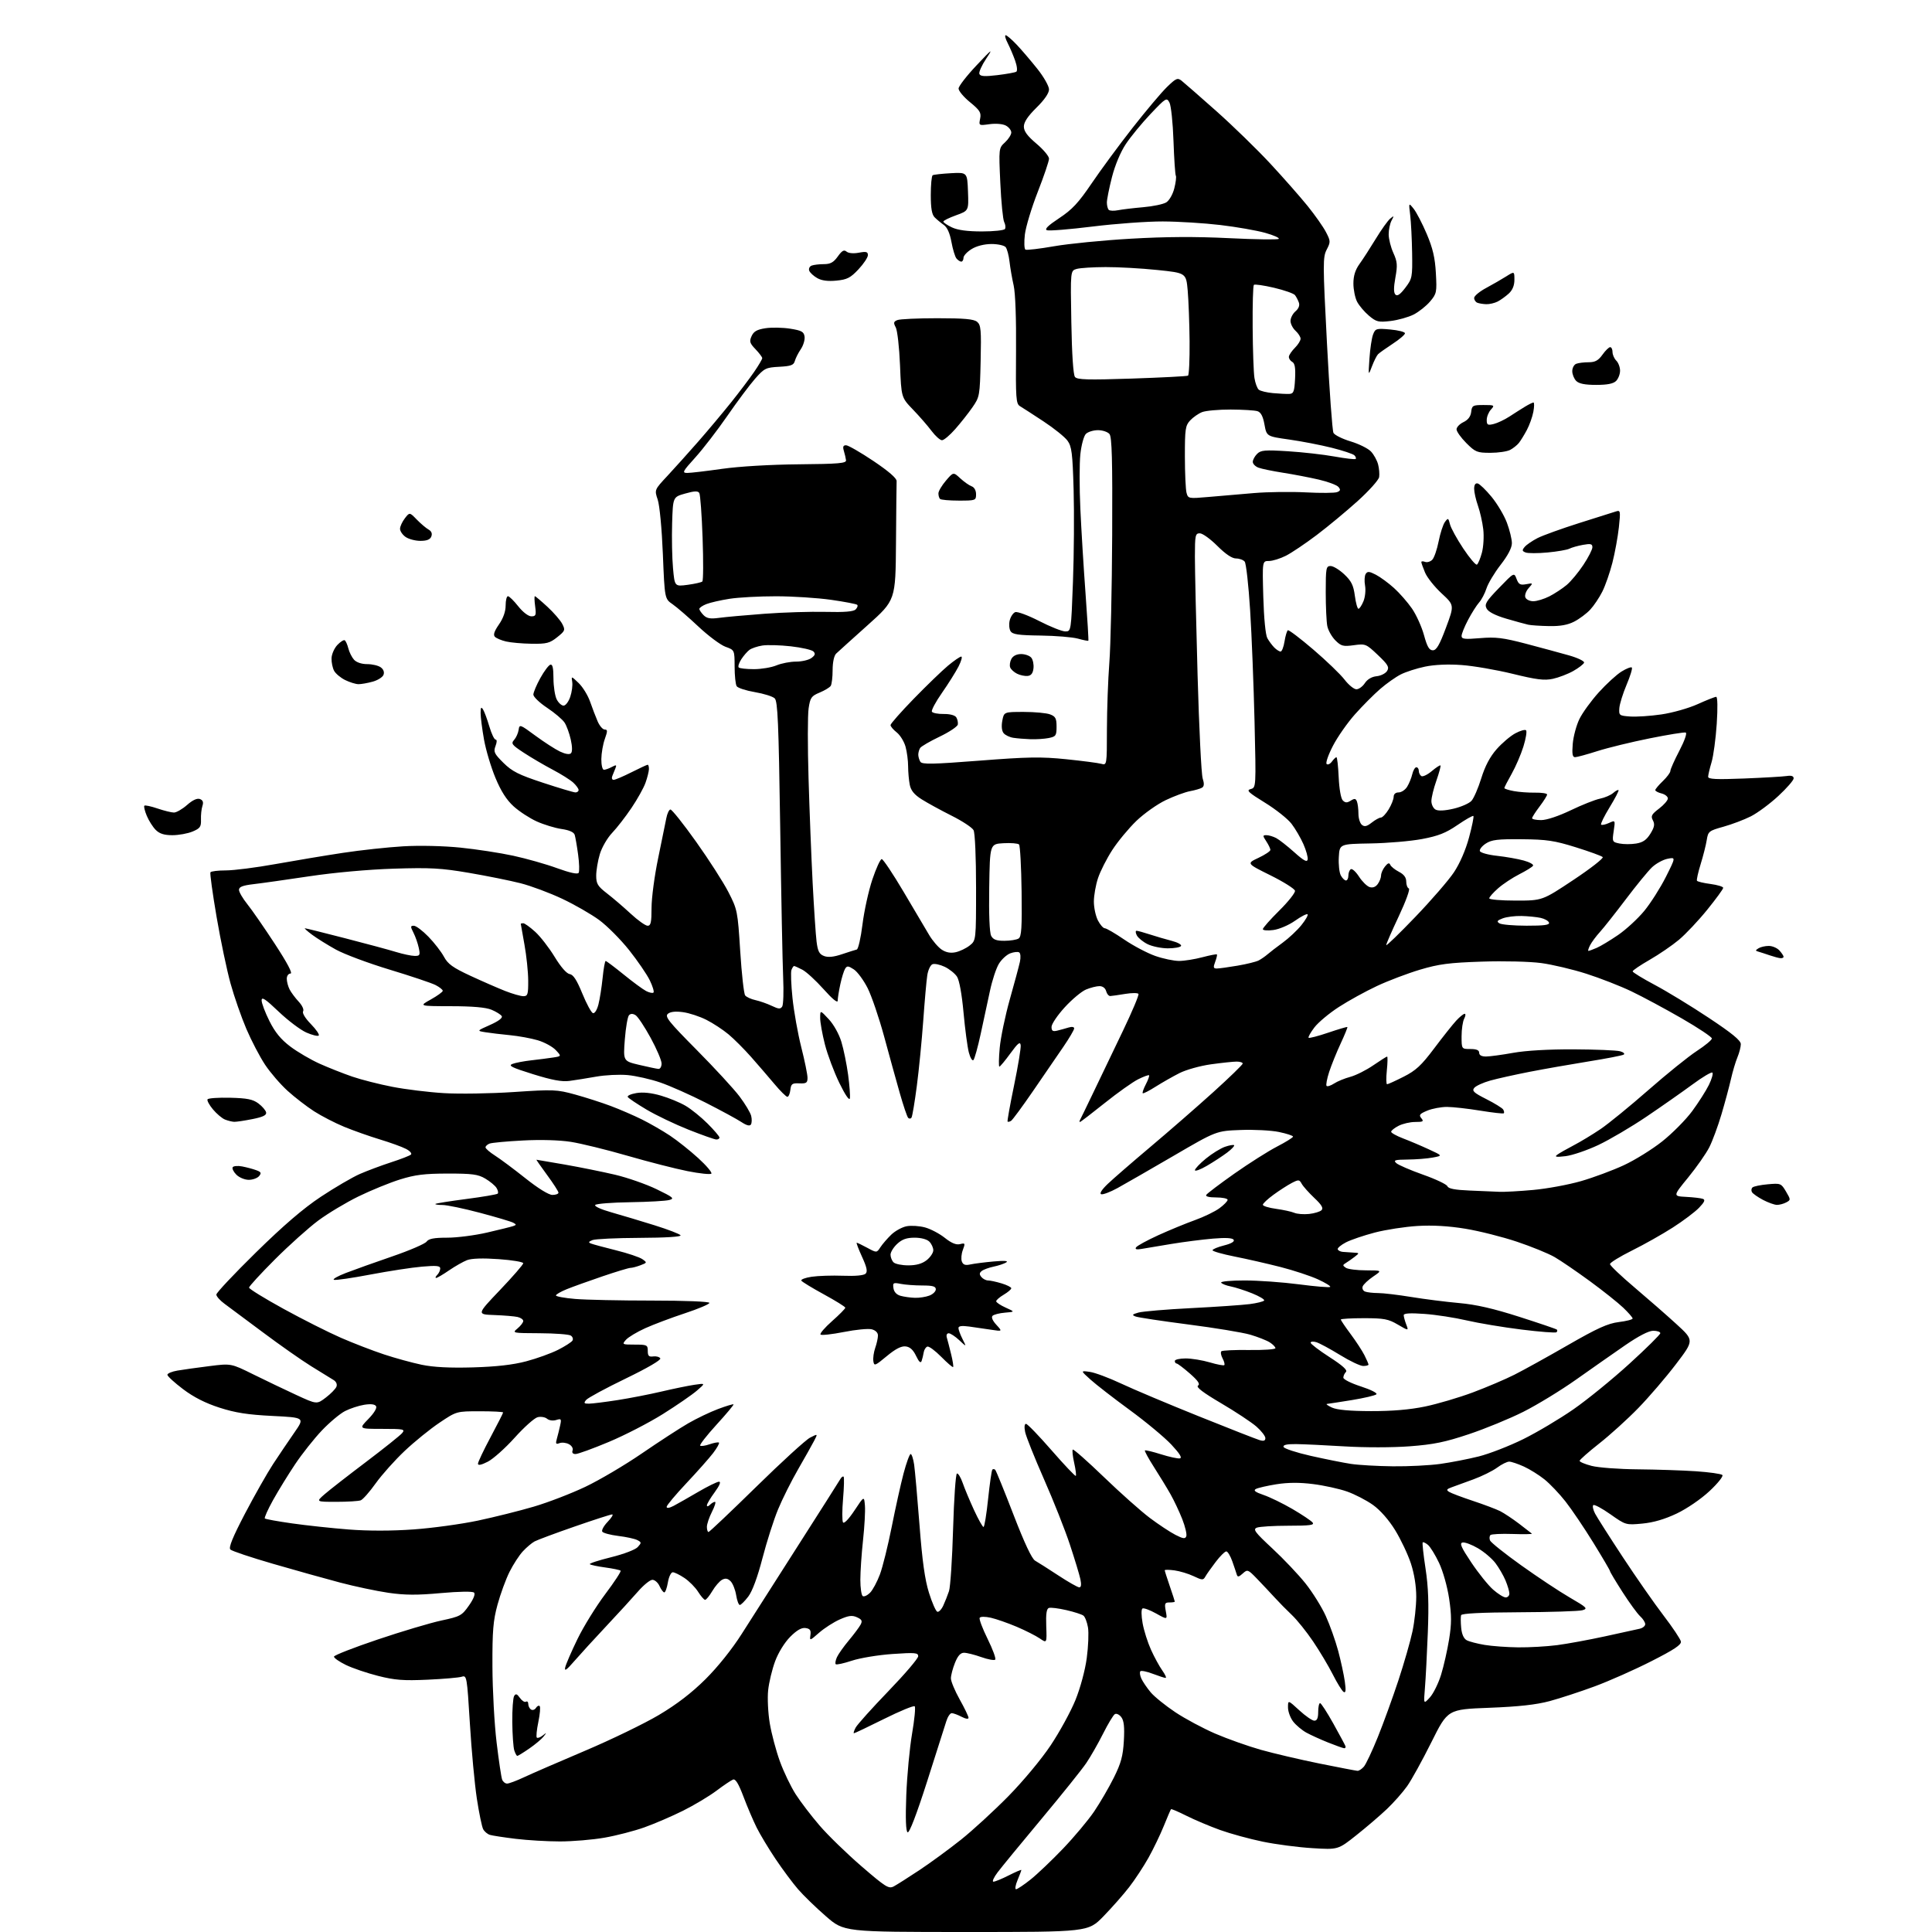 <?xml version="1.0" encoding="UTF-8" standalone="no"?>
<svg 
  version="1.1" 
  xmlns="http://www.w3.org/2000/svg" 
  xmlns:xlink="http://www.w3.org/1999/xlink" 
  xmlns:svg="http://www.w3.org/2000/svg"
  xmlns:rdf="http://www.w3.org/1999/02/22-rdf-syntax-ns#"
  xmlns:cc="http://creativecommons.org/ns#"
  xmlns:dc="http://purl.org/dc/elements/1.1/"
  viewBox="0 0 768 768"
  width="768"
  height="768"
>
<style>svg {background-color: white; }</style>"
<path stroke="none" fill="black" fill-rule="evenodd" d="M384.03,768.00C335.50,767.99 335.50,767.99 328.32,761.75C324.36,758.31 319.38,753.48 317.24,751.00C315.09,748.52 311.08,743.12 308.31,739.00C305.55,734.88 302.16,729.25 300.79,726.50C299.42,723.75 297.05,718.21 295.54,714.19C293.58,709.01 292.37,707.03 291.39,707.41C290.62,707.70 287.63,709.71 284.75,711.88C281.86,714.04 275.90,717.61 271.50,719.80C267.10,721.99 260.20,724.96 256.16,726.40C252.13,727.84 244.98,729.69 240.28,730.51C235.58,731.33 227.62,732.00 222.59,732.00C217.56,732.00 209.63,731.53 204.97,730.96C200.31,730.39 195.71,729.69 194.75,729.39C193.79,729.10 192.58,728.09 192.07,727.13C191.56,726.18 190.43,720.70 189.55,714.95C188.68,709.20 187.43,695.81 186.79,685.18C185.64,666.40 185.55,665.89 183.55,666.53C182.42,666.89 176.29,667.42 169.93,667.71C160.37,668.14 156.96,667.88 150.32,666.20C145.89,665.08 140.11,663.12 137.47,661.83C134.84,660.55 132.72,659.06 132.76,658.53C132.81,657.99 140.65,654.93 150.18,651.72C159.70,648.51 171.08,645.12 175.46,644.18C182.95,642.58 183.59,642.24 186.40,638.24C188.25,635.61 189.03,633.64 188.44,633.08C187.88,632.54 182.57,632.62 175.23,633.28C165.81,634.14 160.96,634.11 154.39,633.16C149.68,632.47 141.03,630.64 135.16,629.09C129.30,627.54 117.33,624.19 108.57,621.65C99.80,619.11 92.15,616.55 91.57,615.95C90.81,615.18 92.49,611.06 97.39,601.68C101.19,594.43 106.21,585.58 108.55,582.00C110.90,578.42 114.70,572.80 116.99,569.50C121.16,563.50 121.16,563.50 108.33,562.86C98.47,562.37 93.59,561.61 87.25,559.57C81.64,557.76 77.01,555.41 72.77,552.21C69.34,549.62 66.54,547.05 66.54,546.50C66.54,545.95 68.33,545.20 70.52,544.83C72.71,544.45 78.40,543.66 83.17,543.06C91.85,541.96 91.85,541.96 100.67,546.33C105.53,548.73 113.20,552.40 117.72,554.49C125.94,558.29 125.94,558.29 129.54,555.54C131.52,554.03 133.42,552.08 133.75,551.21C134.11,550.26 133.64,549.20 132.57,548.56C131.58,547.98 127.56,545.50 123.64,543.05C119.71,540.61 111.10,534.56 104.50,529.62C97.90,524.68 91.04,519.58 89.25,518.27C87.46,516.97 86.00,515.32 86.00,514.61C86.00,513.90 93.09,506.36 101.75,497.86C112.73,487.09 120.54,480.39 127.53,475.74C133.05,472.08 140.03,468.00 143.03,466.68C146.04,465.37 151.65,463.27 155.50,462.02C159.35,460.77 162.89,459.40 163.36,458.96C163.84,458.53 162.94,457.50 161.36,456.69C159.79,455.87 155.12,454.19 151.00,452.94C146.88,451.69 140.51,449.44 136.86,447.94C133.21,446.44 127.81,443.65 124.86,441.76C121.91,439.86 117.18,436.21 114.34,433.64C111.50,431.07 107.46,426.39 105.37,423.24C103.27,420.08 99.93,413.68 97.93,409.00C95.93,404.32 93.11,396.23 91.66,391.00C90.20,385.77 87.70,373.85 86.10,364.50C84.50,355.15 83.40,347.17 83.65,346.75C83.91,346.34 86.69,346.00 89.83,346.00C92.98,346.00 101.84,344.87 109.52,343.48C117.21,342.10 129.26,340.09 136.31,339.02C143.36,337.95 154.16,336.78 160.31,336.42C166.80,336.04 176.33,336.26 183.00,336.94C189.32,337.58 198.78,339.03 204.00,340.16C209.22,341.29 217.07,343.51 221.44,345.11C226.53,346.96 229.61,347.63 230.02,346.97C230.37,346.40 230.28,343.14 229.81,339.72C229.35,336.30 228.73,332.76 228.45,331.86C228.11,330.79 226.29,329.98 223.22,329.54C220.62,329.16 216.20,327.81 213.38,326.54C210.56,325.27 206.43,322.58 204.20,320.56C201.38,318.01 199.17,314.56 196.95,309.22C195.19,305.00 193.15,298.16 192.41,294.03C191.67,289.89 191.06,285.15 191.05,283.50C191.04,281.20 191.26,280.85 192.00,282.00C192.53,282.82 193.66,285.86 194.51,288.75C195.36,291.64 196.48,294.00 197.00,294.00C197.59,294.00 197.58,294.98 196.97,296.57C196.10,298.86 196.46,299.61 200.13,303.25C203.60,306.68 206.17,307.97 215.89,311.17C222.27,313.27 228.06,315.00 228.75,315.00C229.44,315.00 230.00,314.57 230.00,314.04C230.00,313.51 229.06,312.20 227.91,311.13C226.76,310.06 223.05,307.72 219.66,305.94C216.27,304.15 211.12,301.13 208.21,299.22C203.46,296.11 203.07,295.58 204.37,294.12C205.16,293.23 205.97,291.44 206.16,290.14C206.49,287.84 206.68,287.91 212.82,292.44C216.30,295.00 220.69,297.84 222.58,298.74C224.73,299.76 226.37,300.03 226.96,299.44C227.55,298.85 227.52,296.81 226.89,294.00C226.34,291.52 225.23,288.48 224.42,287.24C223.60,286.00 220.48,283.35 217.47,281.35C214.46,279.35 212.01,276.99 212.02,276.11C212.04,275.22 213.27,272.28 214.77,269.57C216.27,266.86 218.06,264.46 218.75,264.23C219.65,263.95 220.00,265.46 220.01,269.67C220.02,272.88 220.60,276.62 221.29,278.00C221.99,279.38 223.22,280.50 224.03,280.50C224.84,280.50 226.03,278.93 226.68,277.00C227.33,275.07 227.68,272.42 227.47,271.10C227.08,268.70 227.08,268.70 230.02,271.52C231.64,273.07 233.69,276.40 234.57,278.92C235.45,281.44 236.80,284.96 237.57,286.75C238.34,288.54 239.60,290.00 240.37,290.00C241.55,290.00 241.56,290.57 240.43,293.75C239.69,295.81 239.07,299.41 239.04,301.75C239.02,304.12 239.47,306.00 240.07,306.00C240.65,306.00 242.07,305.50 243.22,304.88C244.98,303.94 245.20,304.02 244.65,305.38C244.29,306.27 243.73,307.68 243.39,308.50C243.06,309.32 243.30,310.00 243.92,310.00C244.55,310.00 247.73,308.65 251.00,307.00C254.27,305.35 257.18,304.00 257.47,304.00C257.76,304.00 257.98,304.79 257.96,305.75C257.93,306.71 257.32,309.15 256.60,311.16C255.89,313.18 253.38,317.68 251.03,321.16C248.68,324.65 245.22,329.12 243.33,331.09C241.44,333.07 239.25,336.85 238.45,339.50C237.65,342.15 237.00,346.01 237.00,348.07C237.00,351.31 237.59,352.28 241.25,355.11C243.59,356.91 247.84,360.55 250.69,363.19C253.54,365.84 256.58,368.00 257.44,368.00C258.71,368.00 259.00,366.66 259.00,360.88C259.00,356.96 260.18,348.07 261.63,341.13C263.07,334.18 264.54,327.02 264.88,325.21C265.22,323.40 265.95,321.86 266.50,321.79C267.05,321.73 271.64,327.48 276.70,334.59C281.76,341.69 287.55,350.71 289.56,354.62C293.12,361.57 293.24,362.16 294.25,378.12C294.82,387.13 295.70,395.03 296.21,395.69C296.72,396.34 298.57,397.19 300.32,397.57C302.06,397.95 304.98,398.98 306.81,399.85C309.54,401.15 310.26,401.19 310.95,400.09C311.40,399.35 311.57,394.19 311.32,388.63C311.07,383.06 310.54,356.11 310.14,328.74C309.52,287.24 309.16,278.74 307.95,277.60C307.15,276.84 303.61,275.73 300.07,275.13C296.53,274.53 293.28,273.47 292.84,272.77C292.39,272.07 292.02,268.55 292.02,264.95C292.00,258.40 292.00,258.40 288.39,257.10C286.41,256.38 281.57,252.77 277.64,249.08C273.72,245.39 269.09,241.39 267.36,240.19C264.22,238.02 264.22,238.02 263.50,220.26C263.09,210.17 262.20,200.82 261.45,198.61C260.13,194.71 260.13,194.71 265.36,189.11C268.23,186.02 273.73,179.90 277.59,175.50C281.44,171.10 287.29,164.12 290.59,160.00C293.89,155.88 298.03,150.39 299.79,147.82C301.56,145.25 303.00,142.80 303.00,142.37C303.00,141.95 301.80,140.36 300.33,138.82C298.02,136.42 297.81,135.71 298.78,133.59C299.63,131.72 300.95,130.98 304.33,130.47C306.76,130.11 311.18,130.19 314.13,130.66C318.67,131.38 319.55,131.87 319.83,133.81C320.01,135.08 319.33,137.33 318.33,138.81C317.32,140.29 316.26,142.40 315.96,143.50C315.51,145.15 314.43,145.55 309.75,145.80C304.45,146.08 303.83,146.38 300.17,150.54C298.02,152.98 293.04,159.65 289.10,165.36C285.16,171.06 279.44,178.49 276.38,181.87C271.32,187.46 271.04,188.00 273.23,188.00C274.55,188.00 280.77,187.27 287.06,186.37C293.83,185.41 306.26,184.67 317.50,184.57C333.44,184.43 336.47,184.16 336.31,182.95C336.21,182.15 335.82,180.49 335.45,179.25C334.95,177.59 335.17,177.00 336.32,177.00C337.17,177.00 342.06,179.81 347.19,183.25C353.24,187.32 356.47,190.11 356.42,191.25C356.37,192.21 356.26,203.26 356.17,215.79C356.00,238.59 356.00,238.59 344.88,248.54C338.77,254.02 333.14,259.09 332.38,259.82C331.56,260.61 330.99,263.23 330.98,266.32C330.98,269.17 330.64,272.01 330.23,272.64C329.83,273.26 327.85,274.46 325.82,275.31C322.52,276.68 322.07,277.32 321.44,281.58C321.04,284.19 321.03,296.72 321.41,309.41C321.78,322.11 322.52,340.82 323.04,351.00C323.57,361.18 324.27,371.67 324.60,374.31C325.08,378.16 325.68,379.31 327.57,380.03C329.20,380.65 331.43,380.42 334.72,379.31C337.35,378.43 339.98,377.59 340.58,377.45C341.17,377.31 342.19,372.82 342.85,367.48C343.51,362.14 345.27,354.11 346.77,349.63C348.27,345.16 349.95,341.50 350.50,341.50C351.05,341.50 354.96,347.35 359.19,354.50C363.42,361.65 367.99,369.38 369.35,371.67C370.71,373.96 372.97,376.59 374.37,377.51C376.10,378.64 377.88,378.97 379.91,378.52C381.56,378.16 384.05,376.96 385.45,375.86C388.00,373.85 388.00,373.85 388.00,352.86C388.00,340.74 387.58,331.08 387.00,330.00C386.45,328.96 382.51,326.37 378.25,324.24C373.99,322.10 368.65,319.18 366.39,317.75C363.43,315.88 362.10,314.26 361.64,311.95C361.29,310.19 361.00,306.89 360.99,304.62C360.99,302.36 360.53,298.83 359.96,296.80C359.39,294.76 357.82,292.22 356.47,291.15C355.11,290.08 354.00,288.77 354.00,288.23C354.00,287.70 358.16,282.98 363.25,277.75C368.34,272.52 374.46,266.61 376.84,264.62C379.23,262.63 381.61,261.00 382.11,261.00C382.62,261.00 382.14,262.77 381.04,264.93C379.93,267.09 376.97,271.81 374.45,275.42C371.93,279.02 370.13,282.40 370.45,282.92C370.78,283.45 372.88,283.85 375.14,283.82C377.56,283.78 379.59,284.32 380.12,285.13C380.60,285.88 380.89,287.18 380.75,288.00C380.61,288.82 377.35,291.00 373.50,292.84C369.65,294.68 366.17,296.71 365.77,297.34C365.36,297.98 365.03,299.18 365.03,300.00C365.03,300.82 365.41,302.09 365.86,302.82C366.55,303.90 370.71,303.82 389.38,302.37C408.57,300.87 413.86,300.79 423.78,301.80C430.23,302.46 436.51,303.28 437.75,303.62C440.00,304.23 440.00,304.23 440.02,289.87C440.04,281.96 440.47,270.08 440.98,263.45C441.50,256.82 442.01,234.00 442.11,212.73C442.25,182.70 442.01,173.72 441.03,172.53C440.33,171.69 438.27,171.00 436.45,171.00C434.63,171.00 432.47,171.67 431.65,172.49C430.83,173.31 429.85,176.93 429.46,180.57C429.07,184.19 429.07,193.98 429.46,202.32C429.84,210.67 430.77,225.81 431.52,235.97C432.27,246.13 432.77,254.56 432.64,254.70C432.50,254.83 430.62,254.46 428.47,253.86C426.31,253.27 419.64,252.72 413.63,252.64C404.83,252.53 402.52,252.19 401.71,250.90C401.16,250.03 401.01,248.10 401.38,246.61C401.75,245.13 402.74,243.65 403.57,243.34C404.40,243.02 408.69,244.61 413.12,246.88C417.54,249.15 422.20,251.00 423.47,251.00C425.78,251.00 425.78,251.00 426.52,231.25C426.93,220.39 427.04,203.94 426.78,194.69C426.36,180.09 426.03,177.51 424.35,175.18C423.28,173.71 418.98,170.25 414.80,167.50C410.62,164.75 406.42,162.03 405.46,161.46C403.88,160.51 403.73,158.45 403.89,139.46C404.00,126.79 403.63,116.52 402.95,113.50C402.32,110.75 401.58,106.47 401.30,104.00C401.02,101.53 400.33,98.94 399.77,98.25C399.21,97.56 396.67,97.00 394.13,97.00C391.28,97.01 388.25,97.77 386.25,98.99C384.46,100.08 383.00,101.65 383.00,102.49C383.00,103.32 382.61,104.00 382.12,104.00C381.64,104.00 380.78,103.44 380.21,102.75C379.64,102.06 378.74,99.11 378.21,96.18C377.58,92.70 376.53,90.36 375.17,89.41C374.03,88.61 372.40,87.26 371.55,86.41C370.43,85.29 370.00,82.81 370.00,77.49C370.00,73.43 370.34,69.91 370.75,69.66C371.16,69.41 374.43,69.05 378.00,68.85C384.50,68.50 384.50,68.50 384.79,76.14C385.08,83.77 385.08,83.77 380.04,85.58C377.27,86.58 375.00,87.70 375.00,88.08C375.00,88.46 376.53,89.50 378.40,90.39C380.71,91.48 384.55,92.00 390.34,92.00C395.04,92.00 399.15,91.56 399.49,91.02C399.82,90.48 399.68,89.24 399.18,88.27C398.68,87.30 397.99,80.29 397.64,72.70C397.01,58.90 397.01,58.89 399.51,56.58C400.88,55.31 402.00,53.55 402.00,52.67C402.00,51.79 401.03,50.55 399.85,49.92C398.60,49.25 395.90,49.02 393.38,49.36C389.09,49.95 389.06,49.94 389.62,47.17C390.10,44.77 389.53,43.85 385.59,40.62C383.06,38.56 381.02,36.11 381.05,35.18C381.07,34.26 384.28,30.12 388.17,26.00C394.48,19.30 394.90,19.01 392.03,23.31C390.27,25.95 389.05,28.68 389.32,29.39C389.69,30.36 391.39,30.48 396.45,29.87C400.10,29.43 403.49,28.82 403.99,28.51C404.50,28.19 404.31,26.29 403.53,24.09C402.78,21.96 401.44,18.83 400.56,17.11C399.67,15.40 399.32,14.00 399.77,14.00C400.22,14.00 402.19,15.69 404.14,17.75C406.09,19.81 409.78,24.13 412.34,27.34C414.91,30.56 417.00,34.24 417.00,35.54C417.00,37.04 415.19,39.67 412.00,42.81C408.57,46.19 407.00,48.54 407.00,50.31C407.00,52.17 408.39,54.05 412.00,57.10C414.75,59.42 417.00,62.10 417.00,63.07C417.00,64.04 414.99,69.98 412.53,76.27C410.06,82.57 407.76,90.20 407.40,93.22C407.05,96.25 407.15,98.96 407.63,99.23C408.11,99.50 413.23,98.90 419.00,97.89C424.77,96.88 438.50,95.52 449.50,94.89C463.40,94.08 475.29,94.02 488.50,94.67C498.95,95.19 507.86,95.32 508.30,94.96C508.75,94.59 506.33,93.51 502.93,92.56C499.54,91.61 491.53,90.21 485.13,89.45C478.73,88.69 468.42,88.05 462.21,88.03C456.00,88.01 443.45,88.92 434.32,90.05C425.19,91.18 417.03,91.84 416.19,91.52C415.12,91.11 416.59,89.67 421.05,86.72C426.21,83.31 428.69,80.65 433.97,72.86C437.56,67.56 444.86,57.66 450.18,50.86C455.51,44.06 461.67,36.74 463.89,34.59C467.49,31.09 468.10,30.83 469.70,32.09C470.69,32.87 476.90,38.30 483.50,44.16C490.10,50.03 499.77,59.44 505.00,65.08C510.23,70.71 516.89,78.29 519.82,81.91C522.75,85.54 526.02,90.19 527.09,92.26C528.94,95.81 528.96,96.18 527.38,99.23C525.83,102.24 525.83,104.70 527.49,136.48C528.46,155.19 529.62,171.21 530.07,172.07C530.52,172.94 533.59,174.47 536.91,175.47C540.22,176.47 543.86,178.28 544.99,179.49C546.12,180.69 547.39,182.99 547.81,184.59C548.23,186.19 548.42,188.46 548.23,189.64C548.05,190.81 544.20,195.10 539.70,199.17C535.19,203.24 527.86,209.32 523.41,212.68C518.96,216.04 513.47,219.74 511.20,220.90C508.93,222.05 505.89,223.00 504.43,223.00C501.78,223.00 501.78,223.00 502.18,237.25C502.42,245.73 503.07,252.38 503.78,253.67C504.45,254.87 505.70,256.55 506.56,257.42C507.43,258.29 508.56,259.00 509.06,259.00C509.56,259.00 510.27,257.19 510.62,254.98C510.97,252.77 511.57,250.77 511.94,250.54C512.31,250.31 516.86,253.76 522.06,258.21C527.25,262.65 532.83,268.02 534.46,270.14C536.09,272.27 538.22,274.00 539.19,274.00C540.16,274.00 541.67,272.90 542.55,271.56C543.56,270.02 545.30,269.00 547.23,268.81C548.92,268.64 550.79,267.69 551.40,266.70C552.33,265.19 551.74,264.19 547.71,260.36C543.06,255.95 542.79,255.84 538.17,256.48C533.92,257.06 533.12,256.85 530.82,254.55C529.41,253.13 527.96,250.57 527.62,248.86C527.28,247.15 527.00,241.08 527.00,235.37C527.00,225.79 527.15,225.00 528.93,225.00C529.99,225.00 532.44,226.49 534.37,228.31C537.19,230.97 538.02,232.65 538.57,236.81C538.95,239.67 539.60,242.00 540.01,242.00C540.42,242.00 541.31,240.66 541.99,239.02C542.67,237.38 542.96,234.56 542.63,232.77C542.30,230.97 542.42,228.90 542.88,228.16C543.59,227.05 544.30,227.10 546.93,228.46C548.68,229.37 551.93,231.75 554.14,233.75C556.36,235.75 559.57,239.43 561.29,241.92C563.00,244.41 565.15,249.16 566.06,252.48C567.32,257.10 568.14,258.50 569.57,258.50C571.01,258.50 572.22,256.43 574.79,249.53C578.14,240.57 578.14,240.57 573.05,235.87C570.26,233.28 567.30,229.57 566.48,227.61C565.67,225.66 565.00,223.78 565.00,223.43C565.00,223.07 565.66,223.04 566.47,223.35C567.28,223.66 568.57,223.29 569.33,222.53C570.09,221.77 571.23,218.49 571.87,215.24C572.51,211.99 573.64,208.51 574.37,207.51C575.62,205.80 575.75,205.86 576.39,208.41C576.76,209.91 579.14,214.24 581.67,218.04C584.20,221.84 586.64,224.72 587.10,224.44C587.57,224.15 588.46,222.02 589.08,219.71C589.70,217.39 589.95,213.21 589.62,210.40C589.29,207.60 588.34,203.38 587.51,201.03C586.68,198.67 586.00,195.65 586.00,194.30C586.00,192.72 586.49,191.97 587.40,192.18C588.17,192.35 590.65,194.75 592.92,197.50C595.18,200.25 597.93,204.88 599.02,207.79C600.11,210.70 601.00,214.35 601.00,215.92C601.00,217.76 599.43,220.79 596.53,224.51C594.08,227.67 591.55,231.89 590.91,233.88C590.27,235.87 588.95,238.40 587.96,239.50C586.98,240.60 585.01,243.70 583.59,246.40C582.16,249.09 581.00,251.97 581.00,252.80C581.00,254.05 582.21,254.19 588.37,253.67C594.58,253.15 597.45,253.50 606.62,255.90C612.60,257.48 620.32,259.57 623.78,260.55C627.23,261.54 629.89,262.83 629.70,263.42C629.50,264.01 627.58,265.50 625.42,266.72C623.27,267.94 619.60,269.34 617.29,269.84C613.89,270.57 610.81,270.19 601.29,267.85C594.80,266.27 585.67,264.69 581.00,264.36C575.69,263.97 570.25,264.21 566.50,264.99C563.20,265.67 558.85,267.07 556.84,268.09C554.83,269.11 551.14,271.71 548.65,273.87C546.16,276.03 541.66,280.54 538.66,283.91C535.66,287.27 531.71,292.91 529.88,296.45C528.04,299.98 526.91,303.24 527.35,303.69C527.80,304.13 528.74,303.71 529.44,302.75C530.15,301.79 530.96,301.00 531.25,301.00C531.55,301.00 531.95,304.58 532.15,308.96C532.36,313.59 533.04,317.44 533.78,318.18C534.77,319.17 535.47,319.19 536.94,318.27C538.46,317.32 538.94,317.39 539.41,318.63C539.73,319.47 540.00,321.65 540.00,323.46C540.00,325.27 540.61,327.26 541.36,327.88C542.40,328.74 543.32,328.54 545.27,327.01C546.67,325.90 548.31,325.00 548.92,325.00C549.53,325.00 550.92,323.54 552.01,321.75C553.10,319.96 553.99,317.71 554.00,316.75C554.00,315.67 554.76,315.00 555.98,315.00C557.06,315.00 558.59,313.99 559.36,312.75C560.13,311.51 561.05,309.26 561.40,307.75C561.75,306.24 562.48,305.00 563.02,305.00C563.56,305.00 564.00,305.65 564.00,306.44C564.00,307.23 564.46,308.17 565.02,308.51C565.58,308.86 567.44,307.97 569.15,306.53C570.85,305.09 572.41,304.08 572.61,304.28C572.81,304.48 572.08,307.19 570.99,310.30C569.89,313.41 569.00,317.06 569.00,318.43C569.00,319.79 569.74,321.32 570.65,321.82C571.70,322.41 574.29,322.29 577.77,321.48C580.78,320.78 584.00,319.37 584.93,318.35C585.86,317.33 587.62,313.29 588.83,309.37C590.33,304.53 592.29,300.82 594.92,297.83C597.05,295.41 600.40,292.56 602.36,291.51C604.32,290.45 606.24,289.91 606.64,290.31C607.03,290.70 606.56,293.61 605.58,296.76C604.60,299.92 602.49,304.80 600.90,307.62C599.30,310.44 598.00,312.98 598.00,313.26C598.00,313.55 599.69,314.09 601.75,314.47C603.81,314.86 607.64,315.13 610.25,315.09C612.86,315.05 615.00,315.38 615.00,315.83C615.00,316.28 613.66,318.41 612.03,320.57C610.39,322.73 609.04,324.84 609.03,325.25C609.01,325.66 610.64,326.00 612.64,326.00C614.81,326.00 619.53,324.43 624.39,322.10C628.85,319.95 634.08,317.88 636.00,317.49C637.92,317.10 640.29,316.08 641.26,315.23C642.22,314.38 643.18,313.86 643.39,314.09C643.60,314.32 642.01,317.38 639.86,320.89C637.71,324.41 636.18,327.52 636.47,327.80C636.76,328.09 638.15,327.80 639.56,327.16C642.12,325.99 642.12,325.99 641.47,330.35C640.83,334.59 640.90,334.73 643.80,335.31C645.45,335.64 648.41,335.65 650.39,335.32C653.07,334.89 654.53,333.88 656.06,331.41C657.66,328.81 657.88,327.65 657.05,326.10C656.15,324.41 656.51,323.71 659.49,321.44C661.42,319.97 663.00,318.15 663.00,317.40C663.00,316.65 661.88,315.76 660.50,315.41C659.12,315.07 658.00,314.47 658.00,314.08C658.00,313.69 659.35,312.08 661.00,310.50C662.65,308.92 664.00,307.10 664.00,306.46C664.00,305.81 665.61,302.19 667.58,298.42C669.65,294.44 670.71,291.40 670.09,291.20C669.50,291.00 663.06,292.04 655.77,293.51C648.49,294.97 639.14,297.25 635.01,298.57C630.88,299.89 626.88,300.98 626.13,300.99C625.08,301.00 624.86,299.74 625.19,295.70C625.43,292.78 626.62,288.35 627.83,285.85C629.04,283.35 632.51,278.57 635.54,275.22C638.57,271.87 642.63,268.15 644.58,266.95C646.52,265.75 648.36,265.03 648.68,265.35C649.00,265.66 648.06,268.75 646.59,272.21C645.13,275.67 643.83,279.85 643.71,281.50C643.51,284.38 643.68,284.51 648.00,284.82C650.48,285.00 656.08,284.63 660.46,283.99C664.85,283.35 671.30,281.52 674.85,279.91C678.38,278.31 681.69,277.00 682.21,277.00C682.76,277.00 682.85,281.29 682.43,287.75C682.04,293.66 681.11,300.52 680.37,303.00C679.63,305.48 679.02,308.07 679.01,308.76C679.00,309.75 682.13,309.91 693.25,309.47C701.09,309.16 708.74,308.71 710.25,308.48C712.12,308.19 713.00,308.49 713.00,309.42C713.00,310.17 710.26,313.32 706.91,316.42C703.57,319.52 698.66,323.15 696.01,324.50C693.35,325.84 688.45,327.70 685.11,328.63C679.32,330.24 679.00,330.49 678.46,333.91C678.15,335.88 677.06,340.20 676.04,343.49C675.02,346.79 674.36,349.77 674.57,350.11C674.78,350.46 677.22,351.04 679.98,351.40C682.74,351.77 685.00,352.46 685.00,352.93C685.00,353.41 682.14,357.33 678.64,361.65C675.14,365.97 670.08,371.34 667.39,373.59C664.70,375.84 659.46,379.42 655.75,381.55C652.04,383.68 649.00,385.74 649.00,386.13C649.00,386.52 652.94,388.93 657.75,391.49C662.56,394.04 672.24,399.94 679.25,404.60C688.52,410.75 692.00,413.60 692.00,415.06C692.00,416.16 691.40,418.51 690.66,420.28C689.92,422.05 688.75,425.98 688.07,429.00C687.38,432.02 685.69,438.32 684.30,442.99C682.92,447.66 680.74,453.55 679.47,456.06C678.19,458.58 674.41,463.98 671.07,468.07C664.99,475.50 664.99,475.50 670.25,475.78C673.14,475.93 676.13,476.28 676.91,476.56C677.96,476.93 677.59,477.82 675.41,480.09C673.82,481.76 669.11,485.31 664.95,487.97C660.79,490.64 653.48,494.76 648.69,497.13C643.91,499.51 640.00,501.92 640.00,502.49C640.00,503.07 644.39,507.25 649.75,511.78C655.11,516.32 662.64,522.90 666.47,526.41C673.44,532.80 673.44,532.80 666.21,542.29C662.23,547.52 655.49,555.37 651.24,559.74C646.98,564.12 640.00,570.45 635.72,573.81C631.45,577.18 627.93,580.28 627.92,580.70C627.90,581.12 630.05,582.03 632.69,582.71C635.34,583.40 643.58,584.02 651.00,584.08C658.42,584.15 668.85,584.49 674.17,584.85C679.49,585.21 684.21,585.88 684.67,586.34C685.13,586.81 682.82,589.69 679.55,592.74C676.12,595.94 670.58,599.72 666.49,601.67C661.72,603.93 657.23,605.24 652.83,605.65C646.33,606.26 646.23,606.23 640.16,601.95C636.79,599.57 633.73,597.94 633.35,598.32C632.97,598.69 633.30,600.22 634.08,601.70C634.86,603.18 639.80,610.94 645.07,618.95C650.33,626.95 657.61,637.39 661.25,642.15C664.89,646.91 668.01,651.58 668.18,652.52C668.42,653.81 665.54,655.74 656.43,660.36C649.80,663.74 639.67,668.23 633.93,670.35C628.20,672.47 620.12,675.11 616.00,676.22C610.66,677.65 603.74,678.42 592.00,678.87C575.50,679.50 575.50,679.50 569.00,692.55C565.42,699.73 561.08,707.61 559.34,710.05C557.60,712.50 554.00,716.57 551.34,719.10C548.68,721.63 543.22,726.31 539.20,729.50C531.91,735.30 531.91,735.30 521.68,734.67C516.05,734.33 507.18,733.17 501.97,732.09C496.76,731.02 489.12,728.93 485.00,727.45C480.88,725.96 474.87,723.43 471.65,721.81C468.43,720.19 465.66,719.01 465.50,719.18C465.33,719.36 464.04,722.36 462.63,725.85C461.21,729.35 458.47,735.04 456.53,738.51C454.59,741.97 451.15,747.21 448.87,750.15C446.60,753.09 441.99,758.31 438.65,761.75C432.56,768.00 432.56,768.00 384.03,768.00zM355.29,749.87C356.50,749.22 361.10,746.31 365.50,743.39C369.90,740.47 377.32,735.03 382.00,731.31C386.68,727.58 395.15,719.80 400.84,714.02C406.68,708.07 414.00,699.29 417.65,693.81C421.21,688.48 425.64,680.38 427.50,675.81C429.46,670.96 431.34,664.01 432.00,659.12C432.62,654.51 432.84,649.02 432.49,646.93C432.13,644.83 431.32,642.71 430.67,642.23C430.03,641.74 426.97,640.75 423.88,640.04C420.79,639.33 417.68,638.94 416.96,639.18C416.02,639.49 415.72,641.53 415.90,646.43C416.15,653.24 416.15,653.24 413.32,651.30C411.77,650.24 407.64,648.15 404.14,646.66C400.64,645.18 396.02,643.57 393.88,643.08C391.62,642.58 389.76,642.58 389.44,643.10C389.13,643.59 390.56,647.37 392.60,651.51C394.64,655.64 396.00,659.34 395.61,659.73C395.22,660.12 392.72,659.66 390.07,658.72C387.41,657.77 384.33,657.00 383.22,657.00C381.81,657.00 380.74,658.20 379.61,661.02C378.72,663.23 378.00,666.00 378.00,667.17C378.00,668.35 379.57,672.12 381.50,675.57C383.43,679.01 385.00,682.29 385.00,682.85C385.00,683.46 383.87,683.29 382.25,682.45C380.74,681.66 378.97,681.01 378.33,681.01C377.68,681.00 376.71,682.46 376.16,684.25C375.61,686.04 372.17,696.84 368.51,708.26C364.32,721.35 361.46,728.79 360.79,728.37C360.09,727.94 359.91,723.02 360.26,713.61C360.56,705.85 361.59,694.88 362.55,689.24C363.52,683.59 364.00,678.66 363.61,678.28C363.23,677.90 357.75,680.15 351.45,683.29C345.14,686.43 339.74,689.00 339.45,689.00C339.17,689.00 339.47,687.99 340.13,686.76C340.79,685.53 346.65,679.00 353.16,672.25C359.67,665.50 365.00,659.26 365.00,658.38C365.00,656.98 363.76,656.87 354.75,657.49C349.11,657.88 341.86,659.08 338.63,660.15C335.41,661.22 332.52,661.85 332.22,661.55C331.92,661.25 332.14,659.99 332.70,658.75C333.27,657.51 335.39,654.52 337.41,652.10C339.43,649.69 341.53,646.87 342.08,645.85C342.89,644.34 342.62,643.78 340.66,642.89C338.74,642.02 337.36,642.19 333.83,643.75C331.39,644.83 327.69,647.21 325.60,649.04C321.90,652.29 321.82,652.31 322.16,649.94C322.43,648.03 322.00,647.43 320.21,647.17C318.62,646.95 316.75,648.02 314.11,650.67C311.89,652.91 309.40,656.93 308.13,660.36C306.93,663.58 305.68,668.78 305.35,671.92C305.02,675.05 305.31,680.97 306.00,685.06C306.68,689.15 308.48,695.92 310.00,700.11C311.51,704.29 314.34,710.18 316.27,713.20C318.20,716.22 322.49,721.84 325.81,725.69C329.12,729.55 336.61,736.82 342.45,741.87C352.10,750.19 353.27,750.93 355.29,749.87zM403.90,751.00C404.40,751.00 407.00,749.27 409.66,747.15C412.32,745.03 418.13,739.50 422.57,734.86C427.01,730.22 432.56,723.59 434.92,720.12C437.27,716.65 440.80,710.60 442.76,706.66C445.64,700.87 446.40,698.06 446.75,692.00C447.06,686.50 446.79,683.99 445.74,682.60C444.95,681.55 443.79,681.01 443.17,681.40C442.54,681.78 440.44,685.28 438.49,689.16C436.54,693.04 433.53,698.31 431.80,700.86C430.07,703.41 422.08,713.38 414.04,723.00C406.00,732.62 398.15,742.19 396.59,744.25C395.03,746.31 394.28,748.00 394.91,748.00C395.55,748.00 398.30,746.87 401.03,745.48C403.76,744.10 406.00,743.14 406.00,743.36C406.00,743.58 405.32,745.39 404.49,747.38C403.65,749.37 403.39,751.00 403.90,751.00zM201.58,709.00C202.34,709.00 205.33,707.88 208.23,706.52C211.13,705.15 222.05,700.41 232.50,695.98C242.95,691.55 256.20,685.13 261.95,681.71C269.08,677.47 274.95,672.96 280.45,667.50C285.34,662.64 290.99,655.58 294.85,649.50C298.34,644.00 308.39,628.25 317.18,614.50C325.97,600.75 333.54,588.83 334.01,588.01C334.47,587.19 335.07,586.74 335.35,587.01C335.62,587.29 335.52,591.23 335.13,595.79C334.74,600.34 334.73,604.56 335.11,605.17C335.51,605.82 337.38,603.88 339.65,600.46C343.50,594.64 343.50,594.64 343.82,598.51C344.00,600.64 343.66,606.81 343.07,612.23C342.48,617.65 342.00,624.73 342.00,627.98C342.00,631.23 342.43,634.15 342.96,634.48C343.49,634.80 344.79,634.21 345.85,633.15C346.91,632.09 348.67,628.82 349.78,625.86C350.88,622.91 352.98,614.42 354.46,607.00C355.93,599.58 358.05,590.01 359.17,585.75C360.30,581.49 361.57,578.00 362.00,578.00C362.42,578.00 363.05,579.91 363.39,582.25C363.72,584.59 364.68,595.38 365.52,606.23C366.61,620.50 367.65,627.95 369.28,633.15C370.52,637.11 372.01,640.50 372.60,640.70C373.18,640.89 374.24,639.80 374.95,638.28C375.66,636.75 376.69,634.15 377.24,632.50C377.79,630.85 378.53,619.71 378.87,607.74C379.22,595.78 379.90,585.88 380.40,585.74C380.89,585.61 381.92,587.29 382.68,589.48C383.43,591.67 385.46,596.50 387.17,600.23C388.89,603.95 390.60,607.00 390.96,607.00C391.33,607.00 392.15,601.98 392.79,595.85C393.44,589.72 394.19,584.47 394.48,584.19C394.77,583.90 395.28,583.94 395.62,584.28C395.96,584.62 399.22,592.64 402.87,602.09C407.23,613.40 410.18,619.66 411.47,620.39C412.56,621.00 416.70,623.64 420.68,626.25C424.65,628.86 428.42,631.00 429.03,631.00C429.78,631.00 429.92,629.90 429.47,627.75C429.09,625.96 427.21,619.77 425.30,614.00C423.40,608.23 418.76,596.52 415.00,588.00C411.25,579.48 407.87,571.04 407.51,569.25C407.11,567.29 407.24,566.00 407.85,566.00C408.41,566.00 412.99,570.75 418.04,576.55C423.10,582.35 427.42,586.91 427.65,586.68C427.88,586.45 427.59,584.12 427.00,581.50C426.41,578.88 426.16,576.51 426.44,576.23C426.72,575.95 432.28,580.86 438.80,587.14C445.31,593.42 453.53,600.73 457.05,603.38C460.57,606.02 465.16,609.06 467.24,610.12C470.32,611.70 471.14,611.80 471.57,610.69C471.86,609.93 471.14,606.88 469.98,603.91C468.81,600.93 466.71,596.48 465.31,594.00C463.91,591.52 460.95,586.67 458.74,583.22C456.53,579.77 454.90,576.77 455.11,576.57C455.33,576.37 458.20,577.06 461.50,578.10C464.80,579.14 468.18,579.88 469.00,579.73C470.03,579.55 468.97,577.83 465.64,574.26C462.96,571.40 455.54,565.22 449.14,560.54C442.74,555.86 435.70,550.40 433.50,548.42C429.50,544.82 429.50,544.82 433.20,545.34C435.24,545.62 440.86,547.72 445.70,550.00C450.54,552.28 464.40,558.12 476.50,562.98C488.60,567.85 499.51,572.12 500.75,572.48C502.36,572.95 503.00,572.72 503.00,571.67C503.00,570.87 501.41,568.81 499.46,567.10C497.51,565.39 491.20,561.21 485.43,557.82C478.24,553.59 475.35,551.39 476.22,550.81C477.15,550.20 476.28,548.89 473.00,546.01C470.52,543.84 468.16,542.05 467.75,542.03C467.34,542.01 467.00,541.55 467.00,541.00C467.00,540.45 468.94,540.00 471.32,540.00C473.69,540.00 478.01,540.71 480.92,541.57C483.82,542.43 486.41,542.92 486.68,542.65C486.94,542.39 486.64,541.19 486.00,540.00C485.36,538.81 485.14,537.53 485.50,537.16C485.87,536.80 490.85,536.57 496.58,536.65C502.31,536.73 507.00,536.40 507.00,535.92C507.00,535.44 505.99,534.40 504.75,533.61C503.51,532.82 500.02,531.45 497.00,530.56C493.98,529.68 482.90,527.85 472.38,526.50C461.86,525.14 452.43,523.72 451.42,523.33C449.86,522.73 450.03,522.49 452.54,521.77C454.17,521.30 463.60,520.50 473.50,520.00C483.40,519.50 493.88,518.77 496.78,518.40C499.68,518.02 502.27,517.38 502.52,516.97C502.77,516.56 500.62,515.28 497.74,514.12C494.86,512.96 491.03,511.73 489.23,511.38C487.43,511.03 485.72,510.35 485.42,509.87C485.12,509.39 489.31,509.00 494.73,509.00C500.15,509.00 509.90,509.70 516.41,510.55C522.91,511.40 528.47,511.86 528.77,511.57C529.06,511.27 526.87,509.92 523.90,508.56C520.93,507.20 514.23,504.99 509.00,503.65C503.77,502.32 495.56,500.44 490.75,499.49C485.94,498.53 482.00,497.41 482.00,496.99C482.00,496.58 484.04,495.72 486.54,495.09C489.42,494.37 490.84,493.54 490.40,492.84C489.94,492.09 487.26,491.94 482.16,492.37C478.00,492.72 470.52,493.68 465.55,494.50C460.57,495.33 455.24,496.22 453.70,496.48C451.80,496.81 451.12,496.61 451.59,495.86C451.97,495.24 455.93,493.08 460.39,491.04C464.85,489.01 471.43,486.30 475.00,485.02C478.57,483.74 482.96,481.61 484.75,480.29C486.54,478.98 488.00,477.47 488.00,476.95C488.00,476.43 485.95,476.00 483.44,476.00C480.60,476.00 479.12,475.62 479.51,474.98C479.86,474.42 484.88,470.62 490.68,466.53C496.48,462.45 504.10,457.62 507.61,455.80C511.12,453.99 513.99,452.19 514.00,451.82C514.00,451.45 511.48,450.62 508.40,449.98C505.33,449.34 498.46,448.98 493.15,449.19C483.50,449.55 483.50,449.55 466.50,459.47C457.15,464.92 447.13,470.68 444.24,472.27C441.35,473.86 438.42,474.96 437.74,474.72C436.98,474.45 437.99,472.87 440.36,470.61C442.48,468.59 450.13,461.95 457.36,455.86C464.59,449.77 475.79,440.02 482.25,434.18C488.71,428.34 494.00,423.21 494.00,422.78C494.00,422.35 492.91,422.00 491.57,422.00C490.24,422.00 485.65,422.49 481.38,423.08C477.11,423.67 471.47,425.25 468.85,426.58C466.23,427.91 461.96,430.34 459.36,431.98C456.77,433.63 454.47,434.80 454.25,434.58C454.03,434.36 454.59,432.75 455.50,431.00C456.41,429.25 456.98,427.64 456.77,427.44C456.56,427.23 454.62,427.94 452.45,429.02C450.28,430.10 444.28,434.36 439.12,438.49C433.96,442.62 429.55,446.00 429.31,446.00C429.07,446.00 429.07,445.66 429.30,445.25C429.54,444.84 431.99,439.77 434.76,434.00C437.53,428.23 442.78,417.29 446.42,409.69C450.06,402.10 452.83,395.53 452.56,395.09C452.29,394.66 449.92,394.66 447.29,395.09C444.65,395.53 441.99,395.91 441.37,395.94C440.74,395.97 440.00,395.10 439.71,394.00C439.39,392.79 438.35,392.00 437.06,392.00C435.89,392.00 433.48,392.61 431.71,393.35C429.93,394.09 426.12,397.28 423.24,400.43C420.36,403.58 418.00,407.08 418.00,408.20C418.00,409.80 418.48,410.12 420.25,409.70C421.49,409.40 423.51,408.85 424.75,408.46C426.09,408.05 427.00,408.19 427.00,408.81C427.00,409.38 425.05,412.69 422.67,416.17C420.29,419.65 414.88,427.54 410.65,433.70C406.42,439.86 402.49,445.20 401.92,445.55C401.34,445.91 400.72,446.04 400.53,445.85C400.35,445.66 401.50,439.20 403.10,431.50C404.69,423.80 405.88,416.60 405.74,415.50C405.53,413.92 404.68,414.59 401.64,418.75C399.54,421.64 397.57,424.00 397.27,424.00C396.97,424.00 397.03,420.66 397.40,416.57C397.77,412.49 399.57,403.83 401.40,397.32C403.24,390.82 405.05,384.08 405.43,382.35C405.81,380.58 405.69,378.93 405.14,378.59C404.61,378.26 403.01,378.43 401.58,378.97C400.16,379.51 398.13,381.38 397.07,383.13C396.00,384.88 394.40,389.73 393.52,393.91C392.63,398.08 390.97,405.77 389.84,411.00C388.71,416.23 387.41,420.89 386.96,421.38C386.51,421.86 385.69,420.51 385.13,418.38C384.57,416.24 383.62,409.11 383.02,402.52C382.35,395.19 381.34,389.64 380.42,388.23C379.58,386.96 377.39,385.20 375.54,384.32C373.69,383.44 371.51,382.97 370.69,383.29C369.87,383.60 368.93,385.58 368.61,387.68C368.28,389.78 367.56,397.93 367.00,405.80C366.43,413.66 365.29,425.32 364.45,431.70C363.62,438.08 362.67,443.72 362.35,444.24C362.03,444.75 361.43,444.80 361.00,444.34C360.57,443.88 359.08,439.45 357.67,434.50C356.26,429.55 353.46,419.43 351.45,412.00C349.43,404.58 346.48,395.93 344.89,392.77C343.29,389.62 340.83,386.28 339.41,385.35C337.21,383.91 336.70,383.87 335.95,385.08C335.46,385.86 334.60,388.66 334.03,391.30C333.46,393.94 333.00,396.86 333.00,397.80C332.99,398.86 330.88,397.13 327.39,393.22C324.31,389.77 320.51,386.28 318.94,385.47C317.38,384.66 315.90,384.00 315.66,384.00C315.41,384.00 314.95,384.70 314.62,385.55C314.29,386.40 314.48,391.44 315.03,396.75C315.58,402.07 317.15,410.84 318.51,416.25C319.88,421.65 321.00,427.14 321.00,428.44C321.00,430.46 320.54,430.77 317.75,430.65C314.90,430.52 314.46,430.84 314.18,433.25C314.01,434.76 313.47,436.00 312.99,436.00C312.51,436.00 310.17,433.69 307.81,430.86C305.44,428.04 301.27,423.20 298.54,420.11C295.81,417.03 291.79,413.00 289.60,411.17C287.41,409.34 283.45,406.74 280.80,405.40C278.16,404.06 273.97,402.68 271.51,402.35C268.54,401.94 266.51,402.16 265.50,403.00C264.18,404.10 265.76,406.08 276.97,417.39C284.12,424.61 291.78,432.92 293.99,435.87C296.21,438.82 298.28,442.27 298.60,443.56C298.93,444.84 298.88,446.38 298.51,446.99C298.05,447.73 296.80,447.41 294.66,446.00C292.92,444.85 286.55,441.40 280.50,438.32C274.45,435.24 266.35,431.64 262.50,430.32C258.65,428.99 252.80,427.67 249.50,427.36C246.20,427.06 240.57,427.34 237.00,427.98C233.43,428.61 228.64,429.38 226.37,429.68C223.36,430.09 219.46,429.36 211.87,427.00C203.32,424.33 201.89,423.61 203.74,422.91C204.97,422.45 208.35,421.81 211.24,421.49C214.13,421.16 218.01,420.67 219.86,420.38C223.22,419.87 223.22,419.87 220.92,417.42C219.65,416.07 216.44,414.32 213.79,413.53C211.13,412.74 206.15,411.83 202.73,411.50C199.30,411.17 194.93,410.65 193.00,410.34C189.50,409.78 189.50,409.78 194.82,407.42C198.15,405.94 199.89,404.63 199.45,403.92C199.07,403.30 197.25,402.17 195.41,401.40C193.15,400.45 187.92,399.99 179.28,399.98C166.50,399.95 166.50,399.95 171.25,397.31C173.86,395.85 176.00,394.30 176.00,393.86C176.00,393.41 174.72,392.39 173.15,391.58C171.58,390.77 163.37,388.01 154.90,385.45C146.43,382.89 136.80,379.29 133.50,377.46C130.20,375.63 125.95,372.98 124.06,371.57C122.16,370.16 120.88,369.00 121.20,369.00C121.53,369.00 128.70,370.78 137.15,372.96C145.59,375.13 154.75,377.60 157.50,378.45C160.25,379.29 163.55,379.98 164.83,379.99C166.94,380.00 167.09,379.69 166.46,376.75C166.07,374.96 165.13,372.26 164.35,370.75C163.11,368.32 163.13,368.00 164.51,368.00C165.37,368.00 167.97,369.95 170.29,372.34C172.62,374.73 175.39,378.31 176.46,380.29C178.03,383.22 180.00,384.64 186.95,387.87C191.65,390.05 197.88,392.77 200.79,393.92C203.69,395.06 206.96,396.00 208.04,396.00C209.78,396.00 210.00,395.31 209.97,389.75C209.95,386.31 209.28,379.90 208.48,375.50C207.69,371.10 207.03,367.39 207.02,367.25C207.01,367.11 207.45,367.00 208.00,367.00C208.55,367.00 210.68,368.53 212.75,370.41C214.81,372.28 218.29,376.77 220.48,380.37C222.93,384.39 225.23,387.03 226.45,387.21C227.89,387.42 229.28,389.56 231.47,394.92C233.14,399.00 235.04,402.51 235.69,402.73C236.39,402.96 237.30,401.52 237.88,399.31C238.42,397.22 239.17,392.46 239.55,388.75C239.92,385.04 240.47,382.00 240.76,382.00C241.04,382.00 244.25,384.41 247.89,387.36C251.52,390.32 255.55,393.28 256.84,393.95C258.12,394.61 259.44,394.89 259.77,394.56C260.11,394.23 259.44,392.04 258.30,389.69C257.16,387.34 253.46,381.94 250.08,377.68C246.70,373.43 241.34,368.05 238.18,365.72C235.01,363.40 228.39,359.59 223.46,357.27C218.53,354.94 211.09,352.16 206.92,351.10C202.75,350.04 193.52,348.18 186.42,346.97C175.32,345.08 171.10,344.85 156.50,345.31C146.32,345.64 132.88,346.85 123.00,348.33C113.92,349.69 103.91,351.11 100.75,351.47C96.47,351.97 95.00,352.55 95.00,353.72C95.00,354.59 96.49,357.14 98.30,359.40C100.12,361.65 105.06,368.79 109.28,375.25C114.23,382.82 116.43,387.00 115.48,387.00C114.65,387.00 114.00,387.91 114.00,389.07C114.00,390.20 114.50,392.11 115.12,393.32C115.74,394.52 117.36,396.70 118.73,398.17C120.13,399.67 120.90,401.35 120.49,402.01C120.07,402.70 121.34,404.79 123.57,407.07C125.66,409.21 127.07,411.27 126.70,411.64C126.32,412.01 124.10,411.47 121.76,410.44C119.42,409.40 114.46,405.66 110.75,402.12C105.47,397.08 104.00,396.11 104.00,397.68C104.00,398.78 105.39,402.47 107.10,405.88C109.34,410.36 111.65,413.18 115.41,416.02C118.27,418.18 123.52,421.25 127.06,422.84C130.60,424.43 136.43,426.73 140.00,427.96C143.57,429.19 150.78,431.02 156.00,432.03C161.22,433.05 170.45,434.18 176.50,434.54C182.55,434.91 195.02,434.71 204.21,434.10C220.03,433.04 221.32,433.09 228.61,435.09C232.85,436.26 239.24,438.31 242.82,439.66C246.39,441.00 251.96,443.41 255.18,445.01C258.40,446.61 263.41,449.49 266.31,451.42C269.22,453.35 274.27,457.37 277.55,460.36C280.82,463.34 283.17,466.12 282.77,466.54C282.38,466.95 278.10,466.50 273.28,465.54C268.46,464.58 257.74,461.84 249.46,459.44C241.18,457.04 231.05,454.56 226.95,453.91C222.39,453.20 214.99,452.98 207.87,453.36C201.47,453.69 195.51,454.25 194.62,454.59C193.73,454.93 193.00,455.61 193.00,456.09C193.00,456.58 194.69,458.04 196.75,459.35C198.81,460.66 204.25,464.71 208.84,468.36C213.91,472.40 218.13,475.00 219.59,475.00C220.92,475.00 222.00,474.60 222.00,474.11C222.00,473.62 219.98,470.47 217.50,467.11C215.03,463.75 213.12,461.00 213.25,461.01C213.39,461.01 218.45,461.88 224.50,462.93C230.55,463.99 239.55,465.81 244.50,466.97C249.44,468.14 256.87,470.73 261.00,472.73C267.70,475.98 268.23,476.44 266.00,477.03C264.62,477.40 257.65,477.79 250.50,477.90C243.36,478.00 237.11,478.49 236.62,478.98C236.11,479.49 238.84,480.74 243.12,481.95C247.18,483.10 254.88,485.41 260.23,487.08C265.58,488.75 270.22,490.54 270.54,491.06C270.89,491.63 264.56,492.03 254.31,492.07C245.06,492.11 236.60,492.51 235.50,492.96C233.90,493.62 233.80,493.90 235.00,494.35C235.82,494.67 240.29,495.87 244.93,497.03C249.56,498.18 254.25,499.76 255.34,500.53C257.28,501.89 257.26,501.95 254.60,502.96C253.10,503.53 251.31,504.00 250.63,504.00C249.95,504.00 244.92,505.52 239.45,507.38C233.98,509.24 227.59,511.54 225.25,512.49C222.91,513.44 221.00,514.55 221.00,514.96C221.00,515.37 224.44,516.00 228.65,516.35C232.86,516.71 246.58,517.00 259.15,517.00C272.35,517.00 282.00,517.39 282.00,517.92C282.00,518.42 277.61,520.28 272.25,522.05C266.89,523.82 259.80,526.49 256.50,527.98C253.20,529.48 249.74,531.55 248.82,532.60C247.19,534.44 247.30,534.50 252.32,534.50C257.18,534.50 257.50,534.65 257.50,537.00C257.50,538.99 257.94,539.44 259.66,539.20C260.85,539.04 262.12,539.38 262.48,539.97C262.87,540.60 257.39,543.80 248.69,548.01C240.75,551.85 233.69,555.67 233.01,556.49C231.95,557.76 232.13,558.00 234.13,557.98C235.43,557.97 240.55,557.33 245.50,556.56C250.45,555.79 258.32,554.25 263.00,553.15C267.68,552.05 273.52,550.85 276.00,550.48C280.50,549.81 280.50,549.81 277.00,552.82C275.07,554.48 269.00,558.66 263.50,562.11C258.00,565.56 248.33,570.55 242.01,573.19C235.70,575.84 229.75,578.00 228.79,578.00C227.71,578.00 227.27,577.47 227.61,576.58C227.92,575.77 227.29,574.69 226.15,574.08C225.05,573.49 223.36,573.31 222.41,573.67C220.97,574.23 220.79,573.93 221.36,571.92C221.74,570.59 222.33,568.21 222.67,566.64C223.24,564.04 223.09,563.84 221.10,564.47C219.84,564.87 218.29,564.66 217.46,563.97C216.67,563.31 214.98,563.04 213.71,563.36C212.43,563.68 208.33,567.34 204.60,571.50C200.86,575.66 196.05,579.95 193.90,581.05C191.34,582.36 190.00,582.63 190.00,581.85C190.00,581.20 192.25,576.46 195.00,571.31C197.75,566.16 200.00,561.74 200.00,561.48C200.00,561.21 195.83,561.00 190.74,561.00C181.48,561.00 181.48,561.00 174.73,565.53C171.01,568.02 164.78,573.07 160.88,576.75C156.97,580.44 151.80,586.23 149.37,589.62C146.95,593.02 144.26,596.07 143.40,596.40C142.54,596.73 138.18,597.00 133.71,597.00C125.58,597.00 125.58,597.00 129.04,593.98C130.94,592.32 138.35,586.55 145.50,581.15C152.65,575.74 159.12,570.58 159.87,569.66C161.13,568.13 160.50,568.00 151.92,568.00C142.59,568.00 142.59,568.00 146.41,564.09C148.71,561.73 149.94,559.70 149.49,558.98C149.00,558.19 147.40,558.00 144.78,558.42C142.60,558.77 139.17,559.89 137.16,560.92C135.15,561.95 131.00,565.42 127.94,568.64C124.88,571.87 120.11,577.88 117.35,582.00C114.59,586.12 110.63,592.56 108.55,596.30C106.47,600.04 105.00,603.33 105.28,603.61C105.55,603.89 110.44,604.77 116.14,605.58C121.84,606.39 131.97,607.48 138.67,608.00C146.39,608.60 155.78,608.59 164.39,607.97C171.85,607.44 183.36,605.86 189.96,604.47C196.56,603.07 206.58,600.57 212.23,598.90C217.88,597.24 227.08,593.69 232.68,591.03C238.29,588.36 248.41,582.39 255.18,577.74C261.96,573.10 270.23,567.72 273.56,565.80C276.89,563.87 282.24,561.31 285.44,560.11C288.64,558.91 291.41,558.08 291.59,558.25C291.76,558.43 288.73,562.07 284.83,566.33C280.94,570.60 278.01,574.35 278.33,574.66C278.64,574.97 280.34,574.73 282.11,574.11C283.88,573.50 285.54,573.21 285.80,573.47C286.06,573.73 285.02,575.60 283.48,577.62C281.94,579.63 277.15,585.03 272.84,589.61C268.53,594.19 265.00,598.41 265.00,598.99C265.00,599.65 266.05,599.50 267.75,598.62C269.26,597.83 273.64,595.34 277.48,593.09C281.33,590.84 285.08,589.00 285.82,589.00C286.68,589.00 286.05,590.52 284.09,593.20C282.39,595.51 281.00,597.85 281.00,598.40C281.00,598.96 281.53,598.87 282.20,598.20C282.86,597.54 283.77,597.00 284.22,597.00C284.67,597.00 284.13,598.78 283.02,600.96C281.91,603.14 281.00,605.84 281.00,606.96C281.00,608.08 281.29,609.00 281.64,609.00C281.99,609.00 290.51,600.93 300.58,591.06C310.64,581.19 320.28,572.39 321.99,571.50C325.11,569.89 325.11,569.89 323.65,572.70C322.86,574.24 319.99,579.33 317.30,584.00C314.60,588.67 310.99,595.88 309.29,600.00C307.58,604.12 304.79,612.86 303.09,619.41C301.12,626.99 299.07,632.53 297.45,634.66C296.04,636.50 294.53,638.00 294.08,638.00C293.63,638.00 292.97,636.23 292.63,634.07C292.28,631.91 291.29,629.44 290.43,628.57C289.29,627.43 288.36,627.27 287.04,627.98C286.05,628.51 284.29,630.53 283.15,632.47C282.00,634.41 280.71,635.98 280.28,635.96C279.85,635.94 278.60,634.49 277.50,632.75C276.40,631.00 273.97,628.55 272.10,627.29C270.23,626.03 268.14,625.00 267.44,625.00C266.74,625.00 265.87,626.80 265.50,629.00C265.13,631.20 264.49,633.00 264.07,633.00C263.66,633.00 262.81,631.88 262.18,630.50C261.56,629.12 260.28,628.00 259.34,628.00C258.40,628.00 255.81,630.11 253.57,632.69C251.33,635.26 245.67,641.45 240.98,646.44C236.30,651.42 230.60,657.66 228.31,660.30C225.18,663.92 224.29,664.53 224.68,662.80C224.97,661.53 227.17,656.45 229.58,651.50C231.99,646.55 236.95,638.54 240.59,633.69C244.24,628.85 246.99,624.65 246.70,624.37C246.42,624.09 243.67,623.51 240.59,623.09C237.52,622.68 234.76,622.09 234.46,621.79C234.16,621.49 237.95,620.25 242.89,619.03C247.95,617.78 252.58,616.02 253.51,614.98C255.05,613.28 255.04,613.09 253.33,612.20C252.32,611.68 248.92,610.94 245.77,610.56C242.61,610.17 239.75,609.40 239.41,608.85C239.06,608.29 240.04,606.52 241.58,604.92C243.12,603.31 243.91,602.00 243.34,602.00C242.77,602.00 236.04,604.17 228.40,606.83C220.75,609.48 213.60,612.15 212.50,612.74C211.40,613.34 209.31,615.10 207.86,616.66C206.40,618.22 204.01,621.91 202.54,624.85C201.07,627.79 198.93,633.64 197.78,637.85C196.03,644.26 195.70,648.25 195.75,662.50C195.79,671.85 196.53,685.43 197.41,692.67C198.28,699.91 199.27,706.55 199.61,707.42C199.94,708.29 200.83,709.00 201.58,709.00zM539.60,703.93C540.20,703.97 541.36,703.21 542.18,702.25C543.00,701.29 545.49,696.00 547.71,690.50C549.93,685.00 553.61,674.87 555.88,668.00C558.15,661.12 560.67,652.34 561.48,648.50C562.30,644.65 562.97,638.47 562.98,634.77C562.99,630.54 562.20,625.61 560.85,621.49C559.66,617.88 556.85,611.94 554.60,608.28C552.08,604.18 548.69,600.33 545.80,598.25C543.21,596.40 538.56,593.99 535.46,592.90C532.36,591.81 526.29,590.48 521.96,589.94C516.57,589.26 511.96,589.29 507.37,590.02C503.68,590.61 500.00,591.46 499.20,591.91C498.14,592.50 499.00,593.15 502.30,594.28C504.81,595.13 509.97,597.65 513.77,599.86C517.56,602.08 521.15,604.48 521.75,605.20C522.63,606.25 520.82,606.50 512.17,606.50C506.30,606.50 500.65,606.85 499.61,607.27C497.98,607.94 498.83,609.08 505.79,615.55C510.23,619.67 516.16,625.93 518.97,629.46C521.77,632.98 525.40,638.80 527.02,642.39C528.65,645.98 530.86,652.20 531.94,656.21C533.01,660.22 534.20,665.70 534.58,668.39C535.09,671.98 534.96,673.09 534.11,672.57C533.48,672.18 531.55,669.07 529.84,665.68C528.12,662.28 524.59,656.35 521.98,652.50C519.38,648.65 515.58,643.92 513.55,642.00C511.52,640.08 508.42,636.93 506.68,635.02C504.93,633.11 501.80,629.78 499.73,627.63C496.08,623.85 495.90,623.78 494.00,625.50C492.43,626.92 491.96,626.99 491.63,625.89C491.40,625.12 490.61,622.77 489.86,620.65C489.11,618.53 488.05,616.76 487.50,616.71C486.96,616.66 485.05,618.53 483.28,620.86C481.50,623.19 479.64,625.82 479.14,626.72C478.31,628.20 477.92,628.19 474.47,626.55C472.41,625.57 468.98,624.54 466.86,624.25C464.74,623.97 463.00,623.95 463.00,624.21C463.00,624.47 463.90,627.30 465.00,630.50C466.10,633.70 467.00,636.47 467.00,636.66C467.00,636.85 466.05,637.00 464.89,637.00C463.02,637.00 462.85,637.40 463.42,640.45C464.07,643.90 464.07,643.90 459.56,641.38C457.08,639.99 454.64,639.10 454.15,639.40C453.64,639.72 453.66,642.16 454.20,645.23C454.71,648.13 456.22,652.89 457.54,655.80C458.86,658.72 460.88,662.43 462.04,664.05C463.19,665.67 463.78,667.00 463.35,667.00C462.92,667.00 460.63,666.26 458.26,665.36C455.89,664.45 453.67,664.00 453.32,664.35C452.96,664.70 453.14,666.02 453.71,667.27C454.29,668.53 455.96,670.99 457.43,672.74C458.91,674.49 463.31,678.04 467.21,680.64C471.11,683.24 478.26,687.06 483.10,689.15C487.93,691.23 496.08,694.12 501.19,695.57C506.31,697.01 516.80,699.47 524.50,701.03C532.20,702.58 538.99,703.89 539.60,703.93zM205.64,698.00C205.36,698.00 204.82,697.01 204.43,695.79C204.05,694.58 203.69,689.52 203.64,684.54C203.60,679.57 203.93,674.90 204.38,674.18C205.02,673.15 205.53,673.32 206.67,674.94C207.48,676.09 208.56,676.77 209.07,676.46C209.58,676.14 210.00,676.56 210.00,677.38C210.00,678.21 210.50,679.19 211.11,679.57C211.72,679.95 212.60,679.65 213.06,678.91C213.52,678.17 214.18,677.85 214.53,678.20C214.89,678.55 214.65,681.39 214.00,684.50C213.35,687.61 213.08,690.41 213.39,690.72C213.70,691.03 214.75,690.66 215.73,689.89C217.36,688.61 217.38,688.65 216.06,690.33C215.26,691.34 212.71,693.48 210.38,695.08C208.05,696.69 205.91,698.00 205.64,698.00zM534.33,694.95C533.88,694.92 531.02,693.91 528.00,692.70C524.98,691.49 521.08,689.72 519.34,688.77C517.60,687.82 515.24,685.85 514.09,684.39C512.94,682.92 512.00,680.38 512.00,678.74C512.00,675.75 512.00,675.75 516.48,679.87C518.94,682.14 521.64,684.00 522.48,684.00C523.55,684.00 524.00,682.97 524.00,680.50C524.00,678.58 524.34,677.01 524.75,677.02C525.16,677.02 527.52,680.67 530.00,685.11C532.48,689.56 534.65,693.60 534.83,694.10C535.02,694.59 534.79,694.98 534.33,694.95zM568.41,674.74C569.79,673.22 571.79,669.17 572.85,665.74C573.91,662.31 575.34,655.98 576.04,651.67C577.05,645.40 577.05,642.18 576.05,635.47C575.35,630.74 573.61,624.58 572.06,621.30C570.55,618.11 568.56,614.87 567.63,614.11C566.71,613.34 565.77,612.90 565.55,613.12C565.32,613.34 565.83,618.02 566.67,623.51C567.80,630.92 568.03,637.51 567.58,649.00C567.25,657.52 566.73,667.42 566.43,671.00C565.89,677.50 565.89,677.50 568.41,674.74zM603.50,654.85C607.90,654.90 614.87,654.50 618.98,653.97C623.09,653.43 631.64,651.86 637.98,650.48C644.32,649.09 650.51,647.74 651.75,647.46C652.99,647.19 654.00,646.37 654.00,645.64C654.00,644.91 653.10,643.49 651.99,642.49C650.89,641.49 647.74,637.17 644.99,632.89C642.25,628.61 640.00,624.86 640.00,624.54C640.00,624.23 637.01,619.15 633.37,613.24C629.72,607.33 624.75,599.97 622.32,596.88C619.90,593.79 616.13,589.83 613.95,588.08C611.77,586.33 608.08,584.03 605.75,582.97C603.41,581.91 600.80,581.03 599.94,581.02C599.09,581.01 596.92,582.08 595.14,583.40C593.35,584.72 589.10,586.82 585.69,588.07C582.29,589.31 578.39,590.74 577.03,591.23C575.04,591.95 574.85,592.29 576.03,593.04C576.84,593.55 581.10,595.16 585.50,596.62C589.90,598.08 594.77,599.92 596.33,600.70C597.88,601.49 601.26,603.73 603.83,605.68C606.40,607.63 608.70,609.41 608.95,609.64C609.19,609.87 605.74,609.93 601.29,609.78C596.83,609.63 592.86,609.82 592.47,610.21C592.07,610.60 592.00,611.56 592.30,612.34C592.60,613.13 598.17,617.58 604.68,622.23C611.18,626.88 619.88,632.65 624.00,635.04C630.89,639.04 631.30,639.45 629.00,640.10C627.62,640.48 616.30,640.85 603.83,640.90C588.82,640.97 581.05,641.36 580.81,642.06C580.62,642.65 580.63,644.91 580.84,647.08C581.08,649.62 581.87,651.40 583.04,652.02C584.04,652.56 587.26,653.39 590.18,653.88C593.11,654.37 599.10,654.80 603.50,654.85zM598.53,635.00C599.34,635.00 600.00,634.31 600.00,633.47C600.00,632.63 599.31,630.29 598.47,628.27C597.63,626.26 595.81,623.13 594.44,621.33C593.06,619.52 589.94,616.87 587.49,615.44C585.05,614.01 582.32,612.99 581.41,613.17C580.10,613.43 580.81,615.05 584.89,621.15C587.71,625.36 591.60,630.20 593.54,631.90C595.48,633.61 597.73,635.00 598.53,635.00zM553.68,582.88C559.83,582.95 568.31,582.52 572.53,581.93C576.76,581.34 583.65,580.00 587.86,578.95C592.06,577.89 600.00,574.80 605.50,572.09C611.00,569.37 620.00,564.02 625.50,560.20C631.00,556.38 641.01,548.23 647.75,542.08C654.49,535.94 660.00,530.48 660.00,529.96C660.00,529.43 658.73,529.00 657.19,529.00C655.39,529.00 651.32,531.11 645.94,534.82C641.30,538.02 632.55,544.15 626.50,548.43C620.45,552.71 611.04,558.45 605.60,561.19C600.15,563.93 590.40,567.94 583.93,570.10C574.43,573.28 569.90,574.21 560.33,574.93C553.56,575.44 542.51,575.45 534.50,574.96C526.80,574.49 518.10,574.08 515.17,574.05C511.49,574.02 509.96,574.37 510.23,575.18C510.44,575.83 515.32,577.43 521.06,578.73C526.80,580.02 533.98,581.46 537.00,581.92C540.02,582.38 547.53,582.81 553.68,582.88zM545.00,560.94C553.43,560.96 560.43,560.37 566.50,559.11C571.45,558.08 580.00,555.55 585.50,553.50C591.00,551.44 598.42,548.28 602.00,546.47C605.58,544.67 615.14,539.38 623.25,534.71C634.99,527.96 639.11,526.09 643.50,525.54C646.52,525.17 649.00,524.53 649.00,524.13C649.00,523.73 647.31,521.79 645.25,519.82C643.19,517.85 637.23,513.11 632.00,509.28C626.77,505.46 620.48,501.15 618.00,499.72C615.52,498.28 608.77,495.53 603.00,493.60C597.22,491.66 588.00,489.34 582.50,488.44C575.81,487.34 569.52,486.98 563.50,487.34C558.55,487.64 550.91,488.81 546.53,489.95C542.15,491.10 536.98,492.85 535.03,493.86C533.09,494.87 531.62,496.10 531.76,496.60C531.91,497.09 532.81,497.56 533.76,497.64C534.72,497.72 536.62,497.85 538.00,497.93C540.45,498.06 540.46,498.09 538.50,499.60C537.40,500.45 535.83,501.55 535.00,502.05C533.67,502.86 533.67,503.07 535.00,503.97C535.83,504.52 539.42,504.98 542.98,504.98C549.46,505.00 549.46,505.00 545.86,507.45C543.87,508.80 542.00,510.56 541.69,511.37C541.38,512.17 541.81,513.10 542.64,513.42C543.48,513.74 545.81,514.00 547.83,514.01C549.85,514.01 555.77,514.72 561.00,515.57C566.23,516.43 574.77,517.51 580.00,517.98C586.79,518.58 593.62,520.15 603.96,523.46C611.91,526.00 618.63,528.29 618.88,528.54C619.13,528.79 619.07,529.27 618.74,529.59C618.42,529.91 612.16,529.43 604.83,528.52C597.50,527.61 587.67,525.97 583.00,524.88C578.33,523.79 570.79,522.62 566.25,522.30C560.63,521.89 558.00,522.05 558.00,522.79C558.00,523.38 558.44,525.04 558.99,526.47C559.98,529.07 559.98,529.07 555.65,526.54C551.87,524.32 550.17,524.00 542.16,524.00C537.12,524.00 533.00,524.24 533.00,524.54C533.00,524.84 534.75,527.43 536.88,530.29C539.02,533.16 541.49,536.94 542.38,538.70C543.27,540.46 544.00,542.15 544.00,542.45C544.00,542.75 543.05,543.00 541.89,543.00C540.72,543.00 536.56,541.02 532.64,538.60C528.71,536.19 524.49,533.91 523.25,533.54C522.01,533.17 521.00,533.26 521.00,533.75C521.00,534.24 524.39,536.82 528.53,539.49C533.71,542.82 535.74,544.66 535.03,545.37C534.46,545.94 534.00,546.96 534.00,547.64C534.00,548.33 537.15,549.90 541.00,551.14C544.87,552.39 547.62,553.78 547.15,554.25C546.68,554.72 542.29,555.75 537.40,556.55C532.50,557.34 528.05,558.03 527.50,558.08C526.95,558.12 527.85,558.78 529.50,559.54C531.52,560.46 536.58,560.92 545.00,560.94zM188.00,543.56C197.28,543.29 203.89,542.54 209.15,541.15C213.36,540.04 219.07,537.98 221.83,536.58C224.60,535.18 227.17,533.53 227.56,532.91C227.94,532.29 227.64,531.38 226.88,530.90C226.12,530.42 220.55,530.01 214.50,529.98C203.61,529.93 203.52,529.92 205.75,528.06C206.99,527.02 208.00,525.70 208.00,525.11C208.00,524.52 206.99,523.81 205.75,523.52C204.51,523.24 200.35,522.89 196.51,522.75C189.51,522.50 189.51,522.50 198.76,512.80C203.84,507.47 208.00,502.68 208.00,502.16C208.00,501.64 203.61,500.91 198.25,500.53C191.98,500.08 187.49,500.23 185.67,500.92C184.12,501.52 180.89,503.36 178.49,505.00C176.10,506.65 173.79,508.00 173.37,508.00C172.95,508.00 173.14,507.46 173.80,506.80C174.46,506.14 175.00,504.99 175.00,504.24C175.00,503.16 173.51,503.01 167.75,503.51C163.76,503.85 154.54,505.27 147.25,506.65C139.97,508.04 133.45,508.98 132.75,508.75C132.06,508.52 134.20,507.29 137.50,506.02C140.80,504.75 149.11,501.78 155.96,499.43C162.81,497.08 168.94,494.44 169.57,493.57C170.43,492.40 172.51,492.00 177.78,492.00C181.66,492.00 188.82,491.08 193.67,489.95C198.53,488.83 203.18,487.67 204.00,487.39C205.33,486.92 205.33,486.77 204.00,486.04C203.18,485.59 197.24,483.82 190.80,482.11C184.37,480.40 177.65,479.00 175.88,479.00C174.11,479.00 172.85,478.81 173.08,478.58C173.31,478.35 178.85,477.47 185.38,476.62C191.91,475.77 197.52,474.81 197.85,474.49C198.17,474.17 197.95,473.14 197.36,472.20C196.77,471.27 194.76,469.60 192.89,468.50C190.03,466.81 187.71,466.50 178.00,466.51C168.76,466.52 165.02,466.98 159.00,468.86C154.88,470.15 147.45,473.18 142.50,475.60C137.55,478.02 130.35,482.34 126.50,485.20C122.65,488.07 114.89,495.03 109.25,500.67C103.61,506.31 99.00,511.34 99.00,511.84C99.00,512.35 105.19,516.16 112.75,520.31C120.31,524.46 130.55,529.62 135.50,531.78C140.45,533.94 148.15,536.91 152.62,538.39C157.09,539.87 163.84,541.72 167.62,542.51C172.33,543.49 178.76,543.82 188.00,543.56zM378.88,543.42C378.67,543.61 376.54,541.77 374.14,539.34C371.73,536.90 369.26,535.08 368.64,535.29C368.01,535.50 367.36,536.53 367.19,537.58C367.02,538.64 366.65,540.17 366.36,541.00C365.99,542.03 365.31,541.41 364.16,539.00C363.01,536.58 361.73,535.41 360.00,535.22C358.27,535.02 355.95,536.22 352.50,539.09C347.81,542.99 347.48,543.11 347.17,541.07C346.99,539.87 347.33,537.49 347.92,535.79C348.52,534.09 349.00,531.88 349.00,530.87C349.00,529.75 348.03,528.79 346.50,528.41C345.13,528.07 340.14,528.55 335.43,529.49C330.71,530.42 326.55,530.88 326.18,530.51C325.80,530.13 327.87,527.73 330.77,525.16C333.67,522.60 336.03,520.20 336.02,519.83C336.01,519.46 332.19,517.09 327.54,514.55C322.89,512.01 318.84,509.55 318.55,509.08C318.26,508.61 320.10,507.91 322.64,507.53C325.19,507.15 330.80,506.97 335.12,507.13C340.00,507.32 343.39,507.01 344.10,506.30C344.94,505.46 344.57,503.74 342.67,499.59C341.26,496.51 340.31,494.00 340.56,494.00C340.81,494.00 342.69,494.91 344.75,496.02C348.50,498.05 348.50,498.05 349.99,495.77C350.81,494.52 352.75,492.28 354.31,490.78C355.87,489.29 358.61,487.79 360.41,487.45C362.21,487.11 365.49,487.32 367.71,487.92C369.92,488.52 373.46,490.38 375.57,492.06C378.22,494.17 380.10,494.94 381.62,494.56C383.67,494.04 383.75,494.20 382.75,496.86C382.16,498.42 381.98,500.50 382.35,501.47C382.86,502.79 383.71,503.08 385.76,502.63C387.27,502.30 391.43,501.77 395.00,501.45C399.28,501.07 400.99,501.20 400.00,501.82C399.18,502.34 396.93,503.10 395.00,503.50C393.07,503.90 390.93,504.69 390.24,505.25C389.29,506.01 389.26,506.60 390.11,507.63C390.73,508.38 391.93,509.00 392.76,509.00C393.59,509.00 396.01,509.52 398.13,510.16C400.26,510.80 402.00,511.67 402.00,512.10C402.00,512.53 400.65,513.68 399.00,514.66C397.35,515.63 396.00,516.81 396.00,517.27C396.00,517.73 397.69,518.86 399.75,519.79C403.50,521.47 403.50,521.47 399.50,521.80C397.30,521.98 395.08,522.55 394.56,523.05C393.98,523.62 394.56,524.99 396.06,526.62C398.50,529.28 398.50,529.28 394.00,528.59C391.52,528.22 387.59,527.65 385.25,527.32C382.32,526.92 381.00,527.11 381.00,527.92C381.00,528.57 381.73,530.54 382.62,532.30C384.24,535.50 384.24,535.50 381.32,532.75C379.71,531.24 377.82,530.00 377.13,530.00C376.39,530.00 376.08,530.73 376.39,531.75C376.67,532.71 377.44,535.65 378.08,538.29C378.73,540.92 379.09,543.23 378.88,543.42zM363.68,515.90C365.44,515.96 368.02,515.56 369.43,515.02C370.85,514.49 372.00,513.36 372.00,512.52C372.00,511.35 370.77,511.00 366.62,511.00C363.67,511.00 359.80,510.71 358.04,510.36C355.09,509.77 354.85,509.91 355.16,512.07C355.38,513.57 356.40,514.67 358.00,515.11C359.38,515.49 361.93,515.85 363.68,515.90zM361.07,503.00C364.27,503.00 366.55,502.35 368.37,500.93C369.81,499.79 371.00,498.02 371.00,497.00C371.00,495.98 370.29,494.44 369.43,493.57C368.49,492.63 366.13,492.00 363.57,492.00C360.41,492.00 358.60,492.64 356.65,494.45C355.19,495.80 354.00,497.74 354.00,498.75C354.00,499.77 354.54,501.14 355.20,501.80C355.86,502.46 358.50,503.00 361.07,503.00zM520.37,482.57C522.50,482.34 524.74,481.66 525.34,481.06C526.15,480.25 525.37,478.94 522.47,476.21C520.29,474.14 518.03,471.62 517.46,470.59C516.50,468.86 516.22,468.84 513.46,470.27C511.83,471.13 508.59,473.21 506.25,474.92C503.91,476.62 502.00,478.42 502.00,478.91C502.00,479.41 504.36,480.14 507.25,480.53C510.14,480.93 513.40,481.64 514.50,482.11C515.60,482.59 518.24,482.79 520.37,482.57zM706.32,478.96C705.32,478.93 702.84,478.04 700.81,476.97C698.79,475.89 696.82,474.53 696.45,473.92C696.08,473.32 696.16,472.47 696.64,472.03C697.11,471.59 699.86,471.02 702.74,470.77C707.81,470.31 708.04,470.40 709.95,473.63C711.87,476.90 711.88,477.00 710.02,477.99C708.98,478.54 707.31,478.98 706.32,478.96zM596.00,473.76C597.92,473.86 604.00,473.52 609.50,473.02C615.00,472.52 623.55,470.94 628.50,469.51C633.45,468.08 641.09,465.24 645.48,463.20C649.87,461.17 656.75,456.90 660.76,453.72C664.77,450.54 670.12,445.14 672.65,441.72C675.17,438.30 678.17,433.60 679.31,431.27C680.45,428.95 681.08,426.75 680.71,426.38C680.35,426.02 676.78,428.13 672.78,431.09C668.77,434.04 660.55,439.80 654.50,443.89C648.45,447.98 639.83,453.05 635.34,455.17C630.85,457.28 625.00,459.27 622.34,459.59C618.63,460.03 617.85,459.90 619.00,459.04C619.83,458.42 622.75,456.75 625.50,455.32C628.25,453.89 633.09,450.96 636.27,448.81C639.44,446.66 647.99,439.68 655.27,433.30C662.54,426.92 671.20,419.94 674.50,417.79C677.80,415.64 680.50,413.40 680.50,412.81C680.50,412.22 675.10,408.62 668.50,404.81C661.90,401.01 652.90,396.17 648.50,394.07C644.10,391.96 636.05,388.82 630.61,387.08C625.18,385.34 617.10,383.43 612.66,382.83C608.08,382.22 597.85,381.97 589.04,382.26C576.08,382.69 572.00,383.22 564.51,385.45C559.56,386.93 551.84,389.85 547.35,391.96C542.86,394.06 536.05,397.81 532.22,400.29C528.39,402.76 524.02,406.42 522.49,408.42C520.97,410.42 519.93,412.27 520.19,412.53C520.45,412.78 523.96,411.87 528.00,410.50C532.04,409.13 535.45,408.12 535.60,408.26C535.74,408.41 534.54,411.36 532.93,414.82C531.32,418.28 529.27,423.35 528.37,426.09C527.48,428.84 527.01,431.35 527.34,431.67C527.67,432.00 529.00,431.57 530.31,430.72C531.61,429.86 534.51,428.67 536.75,428.07C538.99,427.47 543.10,425.40 545.88,423.49C548.67,421.57 551.16,420.00 551.40,420.00C551.65,420.00 551.60,422.48 551.29,425.50C550.98,428.52 551.02,431.00 551.39,431.00C551.76,431.00 554.72,429.66 557.97,428.01C562.82,425.56 565.01,423.54 570.10,416.76C573.51,412.22 577.45,407.26 578.84,405.75C580.23,404.24 581.76,403.00 582.22,403.00C582.69,403.00 582.60,403.87 582.04,404.93C581.47,406.00 581.00,409.15 581.00,411.93C581.00,417.00 581.00,417.00 584.50,417.00C586.94,417.00 588.00,417.45 588.00,418.50C588.00,419.47 588.96,419.99 590.75,419.98C592.26,419.97 597.10,419.31 601.50,418.52C606.44,417.62 615.62,417.09 625.50,417.13C634.30,417.17 642.62,417.51 643.99,417.89C645.36,418.27 646.01,418.87 645.45,419.22C644.88,419.58 638.58,420.80 631.46,421.94C624.33,423.09 613.77,424.95 608.00,426.07C602.23,427.20 595.20,428.76 592.38,429.55C589.57,430.34 586.72,431.64 586.05,432.44C585.04,433.65 585.84,434.39 590.85,436.92C594.15,438.59 597.16,440.45 597.53,441.04C597.90,441.64 598.01,442.32 597.79,442.55C597.56,442.78 593.35,442.30 588.43,441.50C583.52,440.69 577.57,440.03 575.22,440.02C572.86,440.01 569.32,440.68 567.35,441.50C564.32,442.76 563.95,443.24 565.00,444.50C566.07,445.79 565.72,446.00 562.57,446.00C560.55,446.00 557.57,446.69 555.95,447.53C554.33,448.36 553.00,449.43 553.00,449.89C553.00,450.35 555.14,451.54 557.75,452.54C560.36,453.53 564.98,455.49 568.00,456.89C573.50,459.42 573.50,459.42 569.50,460.15C567.30,460.56 562.82,460.91 559.54,460.94C554.47,460.99 553.79,461.20 555.04,462.35C555.84,463.09 560.63,465.16 565.68,466.95C570.73,468.73 575.10,470.81 575.38,471.56C575.75,472.51 578.37,473.02 584.20,473.26C588.77,473.44 594.08,473.67 596.00,473.76zM98.88,469.00C97.29,469.00 95.08,468.08 93.96,466.96C92.84,465.84 92.19,464.51 92.50,464.00C92.82,463.48 94.52,463.34 96.29,463.68C98.05,464.02 100.56,464.69 101.86,465.17C103.81,465.88 104.00,466.29 102.99,467.52C102.31,468.33 100.46,469.00 98.88,469.00zM479.75,463.43C477.14,464.95 475.00,465.73 475.00,465.16C475.00,464.60 476.96,462.53 479.35,460.57C481.75,458.60 485.15,456.50 486.91,455.88C488.66,455.27 490.32,454.98 490.58,455.24C490.84,455.51 489.58,456.83 487.78,458.19C485.97,459.55 482.36,461.91 479.75,463.43zM284.75,452.97C284.06,452.96 279.10,451.20 273.71,449.07C268.33,446.93 260.82,443.34 257.01,441.08C253.21,438.82 249.85,436.57 249.55,436.07C249.24,435.58 250.78,434.88 252.96,434.51C255.55,434.07 258.93,434.42 262.70,435.52C265.88,436.44 270.30,438.26 272.52,439.57C274.75,440.87 278.69,444.06 281.28,446.65C283.88,449.25 286.00,451.74 286.00,452.18C286.00,452.63 285.44,452.99 284.75,452.97zM93.08,445.94C92.21,445.90 90.56,445.49 89.42,445.03C88.27,444.57 86.13,442.76 84.66,441.01C83.19,439.26 82.22,437.46 82.50,437.00C82.78,436.54 86.83,436.26 91.48,436.37C98.28,436.54 100.50,436.99 102.73,438.64C104.25,439.78 105.63,441.39 105.79,442.21C106.01,443.30 104.54,444.02 100.38,444.85C97.24,445.48 93.95,445.97 93.08,445.94zM337.84,436.61C337.63,437.67 335.98,435.26 333.66,430.50C331.55,426.17 328.96,419.27 327.91,415.16C326.86,411.05 326.01,406.29 326.03,404.59C326.05,401.50 326.05,401.50 329.46,405.17C331.42,407.27 333.55,411.10 334.47,414.17C335.36,417.10 336.55,422.95 337.13,427.17C337.70,431.40 338.02,435.64 337.84,436.61zM261.75,424.91C262.44,424.96 262.99,423.99 262.99,422.75C262.98,421.51 261.02,416.92 258.63,412.54C256.24,408.17 253.56,404.13 252.67,403.57C251.59,402.88 250.72,402.88 250.05,403.55C249.50,404.10 248.75,408.43 248.38,413.18C247.72,421.80 247.72,421.80 254.11,423.31C257.62,424.14 261.06,424.86 261.75,424.91zM483.69,385.00C484.60,385.00 488.30,384.49 491.92,383.87C495.54,383.26 499.32,382.32 500.33,381.80C501.33,381.28 502.90,380.19 503.83,379.39C504.75,378.58 507.48,376.48 509.91,374.71C512.33,372.95 515.67,369.81 517.33,367.75C518.99,365.69 520.09,363.76 519.78,363.45C519.47,363.14 517.22,364.29 514.78,366.02C512.31,367.76 508.50,369.39 506.17,369.70C503.88,370.01 502.00,369.85 502.00,369.35C502.00,368.85 504.94,365.53 508.53,361.97C512.12,358.42 514.93,354.87 514.78,354.09C514.62,353.30 510.23,350.54 505.01,347.95C495.51,343.24 495.51,343.24 500.26,341.01C502.87,339.78 505.00,338.36 505.00,337.85C505.00,337.35 504.27,335.82 503.38,334.46C501.89,332.18 501.89,332.00 503.45,332.00C504.38,332.00 506.11,332.52 507.32,333.15C508.52,333.79 511.75,336.32 514.50,338.78C518.24,342.14 519.58,342.86 519.82,341.67C519.99,340.80 519.23,338.05 518.13,335.56C517.03,333.07 514.91,329.43 513.41,327.48C511.92,325.52 507.16,321.74 502.84,319.08C496.24,315.02 495.32,314.15 497.15,313.67C499.32,313.10 499.32,313.10 498.70,286.80C498.35,272.34 497.57,252.40 496.94,242.50C496.32,232.60 495.35,223.94 494.78,223.25C494.22,222.56 492.66,222.00 491.33,222.00C489.75,222.00 487.16,220.25 483.90,217.00C481.15,214.25 478.03,212.00 476.95,212.00C475.16,212.00 475.00,212.74 474.99,221.25C474.99,226.34 475.47,247.60 476.06,268.50C476.65,289.40 477.55,307.82 478.08,309.43C478.75,311.52 478.68,312.58 477.83,313.11C477.17,313.51 475.03,314.14 473.06,314.50C471.10,314.87 466.76,316.46 463.41,318.06C460.06,319.65 454.82,323.36 451.75,326.30C448.69,329.25 444.37,334.46 442.15,337.89C439.93,341.32 437.38,346.35 436.48,349.07C435.57,351.79 434.83,355.99 434.83,358.40C434.83,360.81 435.56,364.18 436.44,365.89C437.33,367.60 438.56,369.00 439.18,369.00C439.80,369.00 443.28,371.02 446.91,373.50C450.53,375.97 456.08,378.89 459.23,380.00C462.37,381.10 466.65,381.99 468.73,381.99C470.80,381.98 474.95,381.32 477.95,380.52C480.95,379.73 483.55,379.22 483.73,379.40C483.91,379.58 483.60,380.91 483.05,382.36C482.22,384.55 482.33,385.00 483.69,385.00zM707.75,380.89C707.06,380.84 705.15,380.32 703.50,379.76C701.85,379.19 699.84,378.54 699.03,378.31C697.73,377.94 697.73,377.78 699.03,376.96C699.84,376.45 701.67,376.02 703.10,376.02C704.52,376.01 706.43,376.82 707.35,377.83C708.26,378.83 709.00,379.96 709.00,380.33C709.00,380.70 708.44,380.95 707.75,380.89zM631.42,378.00C631.69,378.00 633.16,377.46 634.70,376.80C636.24,376.14 640.08,373.82 643.24,371.66C646.40,369.49 651.06,365.20 653.61,362.11C656.15,359.02 660.01,352.95 662.20,348.61C666.16,340.72 666.16,340.72 662.87,341.38C661.06,341.74 658.28,343.27 656.69,344.77C655.11,346.27 650.42,352.00 646.27,357.50C642.11,363.00 637.48,368.85 635.98,370.50C634.47,372.15 632.72,374.51 632.08,375.75C631.45,376.99 631.15,378.00 631.42,378.00zM464.19,376.98C461.61,376.96 458.02,376.22 456.21,375.33C454.40,374.44 452.47,372.87 451.92,371.85C451.38,370.83 451.32,370.00 451.79,370.00C452.26,370.00 454.64,370.65 457.07,371.45C459.51,372.25 463.43,373.39 465.78,374.00C468.13,374.60 469.80,375.52 469.47,376.05C469.15,376.57 466.77,376.99 464.19,376.98zM562.60,364.50C568.94,357.90 575.85,349.92 577.95,346.77C580.30,343.24 582.61,337.94 583.96,332.93C585.16,328.47 585.95,324.61 585.70,324.37C585.46,324.12 582.61,325.74 579.38,327.95C574.74,331.13 571.76,332.31 565.27,333.53C560.74,334.38 551.52,335.17 544.77,335.28C532.50,335.50 532.50,335.50 532.20,340.72C532.03,343.59 532.39,346.85 532.98,347.97C533.58,349.09 534.50,350.00 535.04,350.00C535.57,350.00 536.00,349.13 536.00,348.06C536.00,346.99 536.43,345.85 536.97,345.52C537.50,345.19 538.96,346.51 540.22,348.46C541.47,350.40 543.37,352.27 544.42,352.62C545.67,353.02 546.81,352.61 547.67,351.43C548.40,350.43 549.00,348.89 549.00,348.00C549.00,347.11 549.70,345.51 550.56,344.44C551.69,343.04 552.27,342.85 552.65,343.77C552.94,344.47 554.49,345.72 556.09,346.55C558.07,347.57 559.00,348.81 559.00,350.44C559.00,351.76 559.47,352.99 560.04,353.18C560.62,353.37 558.84,358.28 556.04,364.22C553.27,370.10 551.02,375.26 551.04,375.70C551.06,376.14 556.27,371.10 562.60,364.50zM399.29,373.98C401.60,373.98 404.14,373.57 404.91,373.07C406.06,372.35 406.28,368.81 406.10,354.34C405.97,344.53 405.51,336.14 405.08,335.69C404.64,335.25 401.86,335.02 398.89,335.19C393.50,335.50 393.50,335.50 393.23,352.77C393.06,363.55 393.35,370.79 394.01,372.02C394.81,373.52 396.10,374.00 399.29,373.98zM606.83,367.98C613.86,368.00 616.06,367.69 615.75,366.75C615.52,366.06 614.02,365.22 612.42,364.87C610.81,364.52 607.39,364.18 604.82,364.12C602.24,364.05 598.88,364.48 597.35,365.06C595.12,365.90 594.86,366.30 596.03,367.04C596.84,367.55 601.70,367.98 606.83,367.98zM602.56,358.00C613.11,358.00 613.11,358.00 625.51,349.75C632.33,345.22 637.54,341.14 637.10,340.70C636.65,340.25 631.84,338.50 626.39,336.80C617.90,334.15 614.87,333.70 604.96,333.61C595.38,333.52 592.95,333.81 590.65,335.31C589.12,336.31 588.05,337.66 588.27,338.31C588.49,338.97 591.55,339.82 595.08,340.20C598.61,340.59 603.40,341.43 605.73,342.08C608.06,342.72 609.72,343.65 609.41,344.14C609.11,344.64 606.66,346.15 603.97,347.52C601.28,348.88 597.48,351.39 595.54,353.10C593.59,354.81 592.00,356.61 592.00,357.10C592.00,357.60 596.75,358.00 602.56,358.00zM68.53,332.00C65.27,332.00 63.42,331.42 61.91,329.91C60.76,328.76 59.16,326.24 58.35,324.30C57.54,322.37 57.11,320.56 57.39,320.28C57.66,320.00 60.02,320.50 62.62,321.39C65.23,322.27 68.16,323.00 69.14,323.00C70.13,323.00 72.47,321.65 74.36,319.99C76.59,318.03 78.38,317.21 79.47,317.63C80.67,318.09 80.96,318.89 80.46,320.39C80.08,321.55 79.82,323.98 79.89,325.80C79.99,328.67 79.55,329.29 76.54,330.55C74.63,331.35 71.02,332.00 68.53,332.00zM409.62,293.85C407.36,293.77 404.30,293.52 402.82,293.29C401.35,293.07 399.61,292.24 398.96,291.45C398.22,290.57 398.02,288.69 398.43,286.51C399.09,283.00 399.09,283.00 406.98,283.00C411.32,283.00 416.02,283.44 417.43,283.98C419.58,284.79 420.00,285.58 420.00,288.85C420.00,292.42 419.73,292.80 416.88,293.38C415.16,293.72 411.89,293.93 409.62,293.85zM142.50,271.97C141.40,271.96 139.02,271.22 137.21,270.33C135.40,269.44 133.42,267.78 132.81,266.65C132.20,265.51 131.74,263.28 131.79,261.67C131.84,260.07 132.87,257.71 134.08,256.41C135.30,255.12 136.63,254.27 137.03,254.52C137.44,254.77 138.09,256.22 138.47,257.74C138.85,259.26 139.87,261.29 140.73,262.25C141.69,263.31 143.75,264.00 145.96,264.00C147.97,264.00 150.40,264.57 151.36,265.28C152.45,266.07 152.86,267.20 152.45,268.26C152.10,269.19 150.16,270.42 148.15,270.97C146.14,271.53 143.60,271.98 142.50,271.97zM408.50,268.70C407.40,268.81 405.51,268.42 404.31,267.82C403.10,267.23 401.87,266.10 401.56,265.30C401.26,264.51 401.47,262.99 402.04,261.93C402.69,260.72 404.13,260.00 405.91,260.00C407.48,260.00 409.29,260.65 409.95,261.44C410.61,262.23 411.00,264.14 410.82,265.69C410.60,267.64 409.89,268.56 408.50,268.70zM299.70,266.00C302.65,266.00 306.68,265.32 308.65,264.50C310.63,263.68 314.13,263.00 316.43,263.00C318.73,263.00 321.49,262.36 322.56,261.57C324.02,260.49 324.22,259.85 323.35,258.97C322.72,258.33 318.68,257.41 314.38,256.92C310.08,256.44 304.96,256.30 303.02,256.61C301.07,256.92 298.77,257.70 297.91,258.34C297.05,258.98 295.59,260.66 294.67,262.08C293.75,263.50 293.29,264.96 293.66,265.33C294.03,265.70 296.75,266.00 299.70,266.00zM211.30,255.90C207.56,255.84 203.00,255.44 201.16,255.00C199.32,254.57 197.33,253.73 196.75,253.15C195.99,252.39 196.45,250.96 198.34,248.23C200.05,245.77 201.00,243.07 201.00,240.70C201.00,238.66 201.41,237.00 201.92,237.00C202.42,237.00 204.26,238.80 206.00,241.00C207.85,243.33 210.02,245.00 211.22,245.00C213.03,245.00 213.20,244.54 212.73,241.00C212.43,238.80 212.38,237.00 212.62,237.00C212.85,237.00 215.09,238.89 217.60,241.20C220.10,243.51 222.76,246.57 223.50,248.01C224.77,250.46 224.65,250.78 221.48,253.31C218.52,255.67 217.27,255.99 211.30,255.90zM615.79,248.88C612.33,248.82 608.60,248.57 607.50,248.33C606.40,248.09 602.47,247.01 598.77,245.93C594.42,244.65 591.67,243.24 590.97,241.94C590.03,240.19 590.68,239.10 595.88,233.72C601.87,227.52 601.87,227.52 602.86,230.14C603.69,232.32 604.32,232.66 606.68,232.23C609.48,231.71 609.49,231.72 607.63,233.82C606.60,234.98 606.02,236.62 606.35,237.46C606.67,238.31 608.09,239.00 609.51,239.00C610.92,239.00 613.80,238.12 615.91,237.05C618.01,235.97 621.10,233.94 622.78,232.53C624.46,231.12 627.44,227.54 629.41,224.56C631.39,221.59 633.00,218.43 633.00,217.54C633.00,216.20 632.32,216.03 629.25,216.59C627.19,216.96 624.76,217.65 623.85,218.12C622.94,218.58 619.03,219.26 615.17,219.62C611.31,219.98 607.39,219.98 606.46,219.62C605.05,219.08 604.99,218.72 606.07,217.42C606.78,216.56 609.09,214.98 611.19,213.90C613.30,212.83 620.75,210.14 627.76,207.92C634.77,205.71 641.35,203.63 642.38,203.30C644.15,202.73 644.22,203.13 643.53,209.60C643.12,213.39 641.96,219.73 640.96,223.67C639.95,227.61 638.15,232.79 636.95,235.17C635.76,237.55 633.59,240.78 632.14,242.34C630.69,243.90 627.83,246.04 625.79,247.09C623.19,248.43 620.20,248.97 615.79,248.88zM285.84,245.61C288.30,245.27 296.43,244.54 303.91,243.98C311.38,243.42 322.31,243.09 328.19,243.23C335.64,243.42 339.25,243.13 340.12,242.27C340.81,241.59 341.09,240.76 340.76,240.43C340.43,240.10 335.73,239.20 330.33,238.43C324.92,237.67 315.10,237.03 308.50,237.03C301.90,237.02 293.57,237.47 290.00,238.03C286.43,238.59 282.26,239.54 280.75,240.15C279.24,240.75 278.00,241.61 278.00,242.05C278.00,242.49 278.76,243.61 279.68,244.54C280.98,245.84 282.39,246.08 285.84,245.61zM273.34,232.48C276.18,232.10 278.81,231.50 279.19,231.15C279.58,230.79 279.62,222.99 279.29,213.81C278.97,204.64 278.38,196.61 277.98,195.97C277.44,195.10 276.04,195.15 272.38,196.19C267.50,197.56 267.50,197.56 267.18,208.03C267.01,213.79 267.16,221.80 267.53,225.83C268.19,233.16 268.19,233.16 273.34,232.48zM167.12,215.00C165.10,215.00 162.44,214.30 161.22,213.44C160.00,212.59 159.01,211.12 159.02,210.19C159.03,209.26 159.89,207.40 160.93,206.05C162.82,203.59 162.82,203.59 165.69,206.55C167.27,208.17 169.37,209.95 170.35,210.50C171.52,211.16 171.90,212.10 171.46,213.25C170.99,214.48 169.69,215.00 167.12,215.00zM381.17,199.00C377.41,199.00 374.03,198.70 373.67,198.33C373.30,197.97 373.02,196.95 373.04,196.08C373.06,195.21 374.41,192.95 376.03,191.05C378.98,187.60 378.98,187.60 381.74,190.16C383.26,191.56 385.29,192.98 386.25,193.32C387.29,193.69 388.00,194.96 388.00,196.47C388.00,198.93 387.81,199.00 381.17,199.00zM480.40,197.55C484.86,197.15 493.00,196.46 498.50,196.00C504.00,195.54 513.29,195.42 519.15,195.73C525.01,196.04 530.57,195.99 531.51,195.63C532.85,195.12 532.97,194.67 532.07,193.59C531.44,192.82 527.90,191.50 524.21,190.64C520.52,189.79 514.12,188.56 510.00,187.92C505.88,187.27 501.49,186.37 500.25,185.90C499.01,185.43 498.00,184.40 498.00,183.60C498.00,182.80 498.77,181.37 499.71,180.43C501.20,178.94 502.79,178.80 511.96,179.38C517.76,179.74 526.08,180.68 530.46,181.47C534.84,182.26 538.64,182.70 538.90,182.44C539.16,182.18 538.93,181.53 538.39,180.99C537.85,180.45 533.83,179.11 529.45,178.01C525.08,176.91 517.45,175.43 512.51,174.73C503.51,173.46 503.51,173.46 502.65,168.77C502.05,165.45 501.22,163.89 499.85,163.45C498.77,163.11 493.98,162.82 489.20,162.80C484.41,162.79 479.31,163.25 477.85,163.82C476.39,164.40 474.25,165.89 473.10,167.13C471.21,169.16 471.00,170.56 471.01,181.44C471.02,188.07 471.31,194.57 471.66,195.88C472.29,198.22 472.45,198.25 480.40,197.55zM592.45,180.00C587.18,180.00 586.48,179.72 582.88,176.12C580.75,173.98 579.00,171.53 579.00,170.67C579.00,169.81 580.24,168.52 581.75,167.80C583.58,166.92 584.61,165.57 584.82,163.74C585.11,161.20 585.46,161.00 589.72,161.00C594.10,161.00 594.24,161.08 592.65,162.83C591.74,163.83 591.00,165.68 591.00,166.94C591.00,168.92 591.36,169.13 593.75,168.55C595.26,168.18 598.08,166.85 600.00,165.60C601.92,164.34 604.72,162.57 606.21,161.66C607.71,160.75 609.22,160.00 609.58,160.00C609.93,160.00 609.91,161.67 609.53,163.70C609.15,165.74 607.98,169.00 606.94,170.95C605.90,172.90 604.47,175.21 603.77,176.09C603.07,176.96 601.52,178.20 600.32,178.84C599.11,179.48 595.57,180.00 592.45,180.00zM374.46,175.00C373.70,175.00 371.83,173.33 370.29,171.28C368.76,169.23 365.43,165.41 362.89,162.78C358.29,158.00 358.29,158.00 357.77,145.17C357.48,138.11 356.72,131.35 356.08,130.15C355.10,128.32 355.20,127.85 356.71,127.24C357.69,126.83 364.84,126.50 372.60,126.50C383.36,126.50 387.10,126.84 388.42,127.93C389.93,129.19 390.10,131.10 389.82,143.52C389.51,157.31 389.42,157.79 386.57,161.90C384.96,164.23 381.88,168.12 379.73,170.56C377.59,173.00 375.21,175.00 374.46,175.00zM512.50,156.59C514.23,156.51 514.54,155.69 514.81,150.57C515.03,146.16 514.73,144.43 513.64,143.82C512.84,143.37 512.26,142.43 512.36,141.72C512.47,141.02 513.55,139.45 514.78,138.22C516.00,137.00 517.00,135.39 517.00,134.65C517.00,133.92 516.10,132.50 515.00,131.50C513.90,130.50 513.00,128.73 513.00,127.57C513.00,126.40 513.89,124.68 514.98,123.75C516.23,122.68 516.73,121.40 516.32,120.28C515.98,119.30 515.28,117.97 514.78,117.32C514.28,116.67 510.53,115.35 506.45,114.39C502.37,113.43 498.76,112.91 498.43,113.24C498.10,113.57 497.88,121.19 497.95,130.17C498.01,139.15 498.33,148.18 498.66,150.23C498.98,152.28 499.76,154.39 500.39,154.91C501.02,155.43 503.56,156.05 506.02,156.27C508.48,156.50 511.40,156.64 512.50,156.59zM634.50,153.00C630.05,153.00 627.67,152.53 626.57,151.43C625.71,150.56 625.00,148.81 625.00,147.54C625.00,146.26 625.71,144.94 626.58,144.61C627.45,144.27 629.67,144.00 631.51,144.00C634.09,144.00 635.35,143.31 637.00,141.00C638.17,139.35 639.56,138.00 640.07,138.00C640.58,138.00 641.00,138.87 641.00,139.93C641.00,140.99 641.67,142.53 642.50,143.36C643.33,144.18 644.00,145.98 644.00,147.36C644.00,148.73 643.29,150.56 642.43,151.43C641.33,152.53 638.95,153.00 634.50,153.00zM449.96,150.49C461.81,150.09 471.84,149.57 472.25,149.33C472.66,149.08 472.94,142.95 472.88,135.69C472.81,128.44 472.47,119.35 472.13,115.50C471.50,108.50 471.50,108.50 460.00,107.32C453.68,106.66 444.45,106.15 439.50,106.17C434.55,106.18 429.38,106.51 428.00,106.90C425.50,107.60 425.50,107.60 425.87,128.05C426.09,140.79 426.64,149.01 427.32,149.85C428.22,150.96 432.40,151.07 449.96,150.49zM545.38,145.62C543.91,149.50 543.91,149.50 544.38,142.50C544.64,138.65 545.28,134.37 545.81,132.98C546.73,130.59 547.08,130.48 552.64,130.98C555.86,131.27 558.50,131.94 558.50,132.49C558.50,133.03 556.31,134.91 553.62,136.66C550.94,138.42 548.32,140.28 547.80,140.80C547.28,141.32 546.19,143.49 545.38,145.62zM552.78,127.60C547.93,128.17 547.12,127.97 544.17,125.49C542.39,123.99 540.27,121.49 539.46,119.93C538.66,118.37 538.00,115.12 538.00,112.70C538.00,109.62 538.74,107.28 540.45,104.90C541.80,103.03 544.70,98.54 546.90,94.92C549.10,91.30 551.67,87.70 552.61,86.92C554.18,85.62 554.23,85.69 553.16,87.68C552.52,88.89 552.01,91.36 552.02,93.18C552.03,95.01 552.87,98.33 553.89,100.56C555.46,104.03 555.58,105.44 554.69,110.33C553.97,114.33 553.97,116.37 554.71,117.11C555.45,117.85 556.62,117.05 558.63,114.40C561.38,110.78 561.49,110.21 561.34,100.56C561.25,95.03 560.91,88.25 560.57,85.50C559.96,80.50 559.96,80.50 561.96,83.00C563.06,84.38 565.40,88.88 567.15,93.00C569.56,98.69 570.44,102.44 570.78,108.54C571.21,116.15 571.09,116.75 568.49,119.83C566.98,121.62 564.04,123.96 561.95,125.03C559.86,126.09 555.73,127.25 552.78,127.60zM590.82,120.92C589.54,120.88 587.94,120.62 587.25,120.34C586.56,120.06 586.00,119.20 586.00,118.43C586.00,117.66 588.14,115.88 590.75,114.48C593.36,113.08 596.96,111.00 598.75,109.87C602.00,107.82 602.00,107.82 602.00,111.23C602.00,113.50 601.24,115.34 599.75,116.70C598.51,117.83 596.52,119.26 595.32,119.88C594.11,120.49 592.09,120.96 590.82,120.92zM332.50,111.55C329.12,111.88 326.64,111.56 324.87,110.55C323.42,109.73 321.99,108.41 321.68,107.61C321.38,106.82 321.81,105.90 322.64,105.58C323.48,105.26 325.67,105.00 327.51,105.00C330.10,105.00 331.35,104.31 333.03,101.96C334.70,99.62 335.50,99.17 336.52,100.02C337.31,100.68 339.29,100.85 341.42,100.45C344.35,99.90 345.00,100.08 345.00,101.43C345.00,102.33 343.31,104.87 341.25,107.07C338.08,110.45 336.73,111.14 332.50,111.55zM444.41,83.57C446.02,83.25 450.52,82.71 454.42,82.37C458.31,82.04 462.45,81.17 463.61,80.45C464.80,79.71 466.20,77.27 466.80,74.88C467.40,72.54 467.67,70.27 467.41,69.85C467.15,69.43 466.73,63.20 466.48,56.01C466.24,48.82 465.51,41.96 464.88,40.77C463.76,38.68 463.47,38.86 457.37,45.29C453.88,48.98 449.46,54.36 447.54,57.25C445.44,60.40 443.23,65.67 442.02,70.41C440.91,74.76 440.00,79.30 440.00,80.49C440.00,81.69 440.33,83.00 440.74,83.41C441.15,83.82 442.80,83.89 444.41,83.57z" />

</svg>
